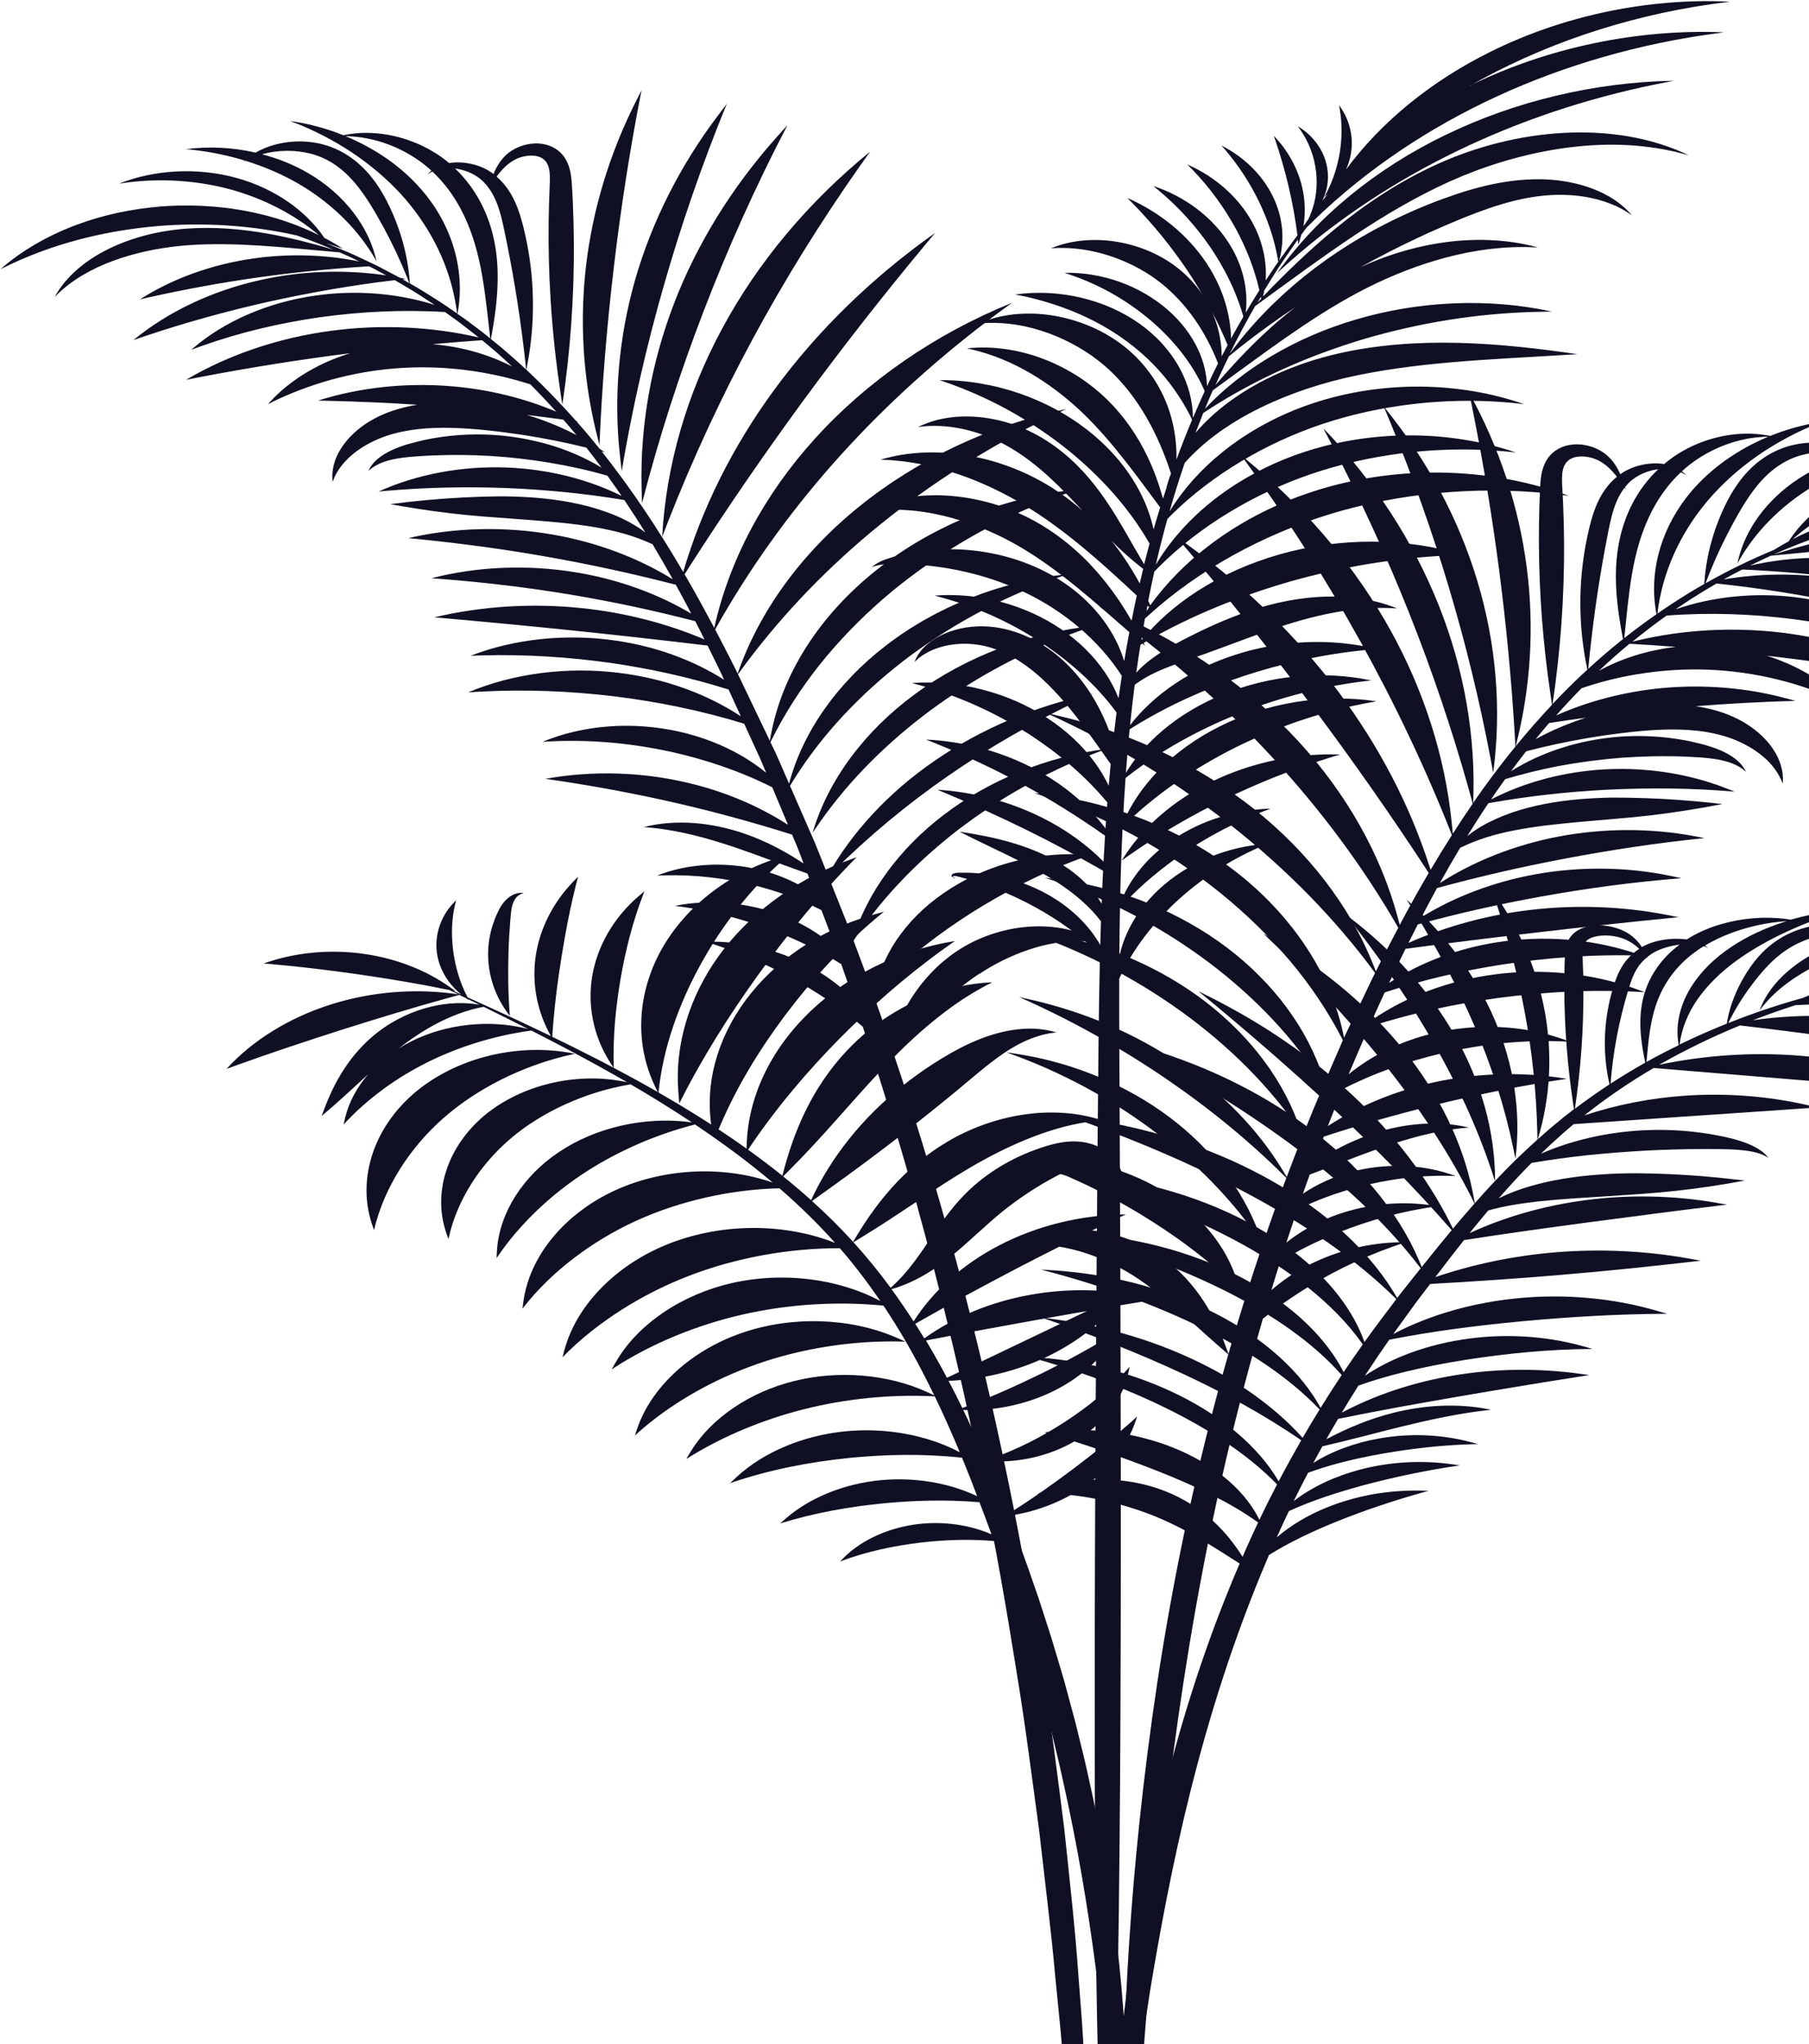 <svg width="611" height="690" viewBox="0 0 611 690" fill="none" xmlns="http://www.w3.org/2000/svg">
<path d="M285.024 290.955L289.346 289.319L289.296 289.369C276.217 302.648 265.624 315.852 255.855 329.368C246.162 342.922 237.267 356.85 229.435 372.465L229.098 368.505C227.874 352.803 232.758 336.551 242.701 322.747C252.645 308.944 267.648 297.601 285.011 290.931L285.024 290.955ZM320.376 466.066C321.975 469.102 323.524 472.175 325.023 475.26C334.567 471.688 343.161 467.815 351.556 463.718C360.375 459.371 368.969 454.761 377.714 449.265L376.577 451.176C372.03 458.721 364.635 465.23 355.69 469.614C346.746 473.999 336.266 476.26 326.01 475.947L325.335 475.923C328.046 481.544 330.619 487.228 333.068 492.949C343.336 489.489 351.905 484.979 359.8 479.87C367.758 474.648 375.078 468.777 381.536 461.345L381.099 463.456C379.3 471.875 373.291 479.857 364.884 485.316C356.477 490.788 345.634 493.748 335.204 493.236L333.13 493.124C333.705 494.46 334.279 495.81 334.829 497.146C336.728 501.781 338.589 506.44 340.425 511.087C348.445 506.053 355.603 500.969 362.561 495.76C369.856 490.251 376.952 484.592 384.072 478.159L383.397 480.12C380.687 487.89 375.19 495.098 367.82 500.631C360.45 506.165 351.218 510 341.55 511.524L340.65 511.662C343.648 519.307 346.521 526.952 349.107 534.622C349.657 536.183 350.194 537.745 350.731 539.294C351.243 540.855 351.743 542.417 352.255 543.978C353.255 547.101 354.266 550.199 355.253 553.297C356.178 556.408 357.102 559.493 358.014 562.566C358.464 564.103 358.926 565.639 359.376 567.163C359.8 568.7 360.212 570.224 360.625 571.76C361.449 574.808 362.274 577.844 363.086 580.867C363.835 583.89 364.572 586.888 365.309 589.873C366.821 595.82 368.02 601.716 369.307 607.474C374.178 630.559 377.076 651.945 378.725 670.146C379.075 674.706 379.512 679.053 379.712 683.188C379.912 687.322 380.112 691.245 380.287 694.917C380.412 702.275 380.574 708.658 380.337 713.918C379.887 726.922 376.627 726.922 375.403 714.03C374.915 708.821 374.316 702.5 373.629 695.205C373.242 691.57 372.842 687.697 372.405 683.6C372.005 679.503 371.405 675.205 370.905 670.696C368.682 652.682 365.534 631.546 360.687 608.686C359.413 602.977 358.239 597.144 356.765 591.247C356.053 588.299 355.341 585.314 354.616 582.316C353.829 579.33 353.042 576.32 352.243 573.284C351.843 571.773 351.443 570.249 351.044 568.725C350.606 567.213 350.169 565.689 349.744 564.153C348.87 561.105 347.995 558.032 347.109 554.946C346.159 551.873 345.21 548.788 344.248 545.69C343.773 544.141 343.286 542.592 342.799 541.03C342.287 539.481 341.774 537.932 341.25 536.383C339.513 530.974 337.627 525.565 335.678 520.156C327.147 519.444 319.114 519.769 311.232 520.656C302.038 521.755 292.969 523.604 283.712 527.064L285.236 525.553C291.345 519.569 300.564 515.534 310.27 514.422C318.69 513.448 327.509 514.685 334.879 517.908C333.567 514.298 332.206 510.675 330.832 507.065C319.501 506.128 308.883 506.453 298.428 507.44C286.848 508.601 275.393 510.562 263.513 514.223L265.549 512.436C273.731 505.391 285.336 500.781 297.428 499.632C308.696 498.545 320.413 500.457 330.045 505.029C329.283 503.03 328.521 501.044 327.759 499.057C326.834 496.709 325.885 494.373 324.923 492.037C311.457 490.613 298.877 490.925 286.523 492.15C273.219 493.561 260.09 495.997 246.587 500.631L248.848 498.508C257.954 490.113 271.32 484.554 285.311 483.155C298.828 481.781 312.956 484.28 324.161 490.188C321.513 483.83 318.715 477.534 315.729 471.338C307.809 470.926 300.239 471.188 292.969 471.925C285.549 472.687 278.416 473.949 271.52 475.685C264.625 477.422 257.892 479.658 251.271 482.418C244.65 485.179 238.142 488.464 231.796 492.487C232.346 491.575 232.858 490.613 233.445 489.701C240.266 478.733 253.132 469.914 268.147 466.179C283.15 462.406 299.839 463.83 313.031 469.827C313.893 470.201 314.717 470.613 315.554 471.013C314.192 468.203 312.806 465.417 311.357 462.669C307.422 455.099 303.1 447.741 298.39 440.708C290.183 439.896 282.263 439.834 274.631 440.308C266.349 440.833 258.391 441.982 250.696 443.744C243.001 445.505 235.506 447.891 228.136 450.926C220.778 453.962 213.558 457.647 206.6 462.231C207.187 461.207 207.737 460.133 208.386 459.108C215.769 446.779 230.335 436.91 247.286 433.075C264.225 429.203 282.938 431.526 297.091 439.022C297.166 439.059 297.241 439.109 297.329 439.146C295.03 435.786 292.656 432.488 290.183 429.29C288.084 426.555 285.898 423.906 283.65 421.321C274.631 421.321 266.061 422.17 257.942 423.632C249.035 425.255 240.64 427.592 232.72 430.64C224.813 433.688 217.281 437.473 210.11 442.007C202.952 446.542 196.157 451.838 189.986 458.134C190.323 456.91 190.598 455.648 191.01 454.411C195.47 439.684 208.911 426.28 226.637 419.534C235.494 416.161 245.212 414.463 254.806 414.488C264.337 414.513 273.756 416.249 282.063 419.534C276.192 412.964 269.896 406.855 263.388 401.209C263.338 401.171 263.301 401.134 263.251 401.096C254.506 401.321 246.262 402.445 238.504 404.194C229.997 406.118 222.04 408.791 214.67 412.164C207.3 415.549 200.391 419.684 193.971 424.568C187.55 429.453 181.604 435.099 176.47 441.72C176.632 440.508 176.744 439.259 176.982 438.035C178.231 430.739 181.729 423.532 187.063 417.248C192.372 410.952 199.53 405.556 207.862 401.746C216.206 397.948 225.575 395.825 234.919 395.45C243.938 395.088 252.945 396.362 260.99 399.172C252.383 391.915 243.488 385.406 234.732 379.56C227.461 381.434 220.766 383.82 214.557 386.581C207.987 389.516 201.941 392.839 196.357 396.574C190.773 400.309 185.601 404.482 180.804 409.129C176.007 413.788 171.585 418.91 167.725 424.693C167.775 423.669 167.788 422.62 167.888 421.595C168.837 409.279 176.62 396.936 188.899 388.792C201.141 380.61 217.455 376.899 232.408 378.698C232.833 378.748 233.27 378.798 233.695 378.861C226.637 374.189 219.692 369.904 212.996 366.007C204.814 367.393 197.444 369.792 190.835 372.802C183.952 375.95 177.856 379.76 172.647 384.157C167.438 388.567 162.991 393.639 159.368 399.31C155.758 404.994 152.948 411.277 151.473 418.248C151.111 417.198 150.661 416.124 150.374 415.037C148.4 408.604 148.575 401.533 150.836 394.813C153.085 388.105 157.432 381.721 163.528 376.6C169.637 371.491 177.307 367.768 185.451 365.782C193.596 363.771 202.24 363.471 210.185 364.97C210.722 365.057 211.259 365.182 211.797 365.295C209.586 364.008 207.387 362.771 205.238 361.572C202.99 360.285 200.766 359.061 198.568 357.887C196.382 356.713 194.246 355.551 192.172 354.439C187.975 352.266 184.04 350.154 180.267 348.268C179.992 348.131 179.73 347.993 179.455 347.856C172.859 348.755 166.726 350.167 160.955 351.953C155.009 353.802 149.437 356.038 144.203 358.649C138.969 361.26 134.022 364.283 129.313 367.743C124.616 371.203 120.144 375.101 116.059 379.585C116.246 378.736 116.409 377.849 116.646 376.987C117.92 371.89 120.606 366.968 124.379 362.596C119.332 367.181 114.26 372.015 108.626 376.687L109.526 374.314C111.287 369.642 113.436 365.082 116.296 360.735C119.144 356.388 122.742 352.253 127.214 348.705C131.724 345.145 137.108 342.26 143.016 340.486C148.9 338.699 155.396 338.062 161.404 339.049C161.604 339.074 161.792 339.124 161.979 339.149C161.604 338.962 161.217 338.774 160.855 338.599C159.955 338.162 159.093 337.737 158.256 337.338C158.306 337.425 158.344 337.513 158.394 337.6L157.382 336.913C156.608 336.538 155.858 336.176 155.146 335.826L152.185 336.626C139.356 340.148 127.402 343.821 115.509 347.569C103.642 351.366 91.85 355.264 79.57 359.686L76.497 360.81L76.535 360.772C85.379 351.079 97.783 343.471 111.699 339.074C125.378 334.714 140.505 333.49 154.796 335.639C153.734 335.127 152.748 334.64 151.823 334.19L151.274 334.077C141.043 331.979 131.299 330.392 121.555 328.956C111.799 327.569 102.031 326.345 91.637 325.433L89.027 325.221H89.064C99.595 321.436 111.662 320.324 123.142 322.01C134.622 323.659 145.527 328.106 153.884 334.627L153.035 334.452C153.897 334.839 154.809 335.252 155.796 335.689C151.236 332.041 148.251 326.895 147.563 321.536C146.789 315.677 148.738 309.543 152.985 304.996L154.047 303.885V303.909C152.423 309.943 152.385 315.589 153.085 321.098C153.797 326.295 155.208 331.442 157.932 336.651C158.981 337.125 160.055 337.613 161.205 338.125C166.688 340.623 173.372 343.671 181.004 347.306C182.666 348.081 184.364 348.905 186.088 349.742L185.401 348.468C181.104 340.323 179.593 331.092 181.017 322.173C182.453 313.253 186.825 304.647 193.533 297.676L195.22 295.952V295.99C192.734 305.421 191.06 314.315 189.624 323.197C188.249 331.916 187.125 340.636 186.526 349.967C188.662 351.004 190.86 352.091 193.134 353.19C195.257 354.264 197.431 355.364 199.667 356.488C201.903 357.612 204.189 358.774 206.488 360.011C206.737 360.135 206.975 360.273 207.225 360.398L205.888 358.324C200.379 349.592 198.343 339.199 200.067 329.243C201.791 319.287 207.287 309.756 215.569 302.61L217.643 300.849V300.886C213.658 311.067 211.284 320.749 209.585 330.467C207.949 340.161 206.975 349.917 207.287 360.46C212.084 362.971 217.056 365.682 222.127 368.592L220.728 365.594C217.58 358.624 216.206 350.954 216.656 343.284C217.093 335.614 219.342 327.969 223.189 320.911C227.074 313.866 232.558 307.407 239.279 302.048C245.974 296.689 253.907 292.429 262.401 289.731L266.623 288.432L266.574 288.482C259.728 294.291 254.044 300.399 249.11 306.658C244.188 312.929 240.003 319.362 236.393 325.983C232.783 332.603 229.735 339.424 227.324 346.557C224.951 353.59 223.202 360.947 222.415 368.755C226.824 371.291 231.321 373.976 235.881 376.825C237.318 377.724 238.754 378.636 240.191 379.573C239.254 372.715 239.678 365.632 241.527 358.749C243.513 351.266 247.061 344.033 251.958 337.463C261.689 324.309 276.967 313.903 294.23 308.956L298.515 307.757L298.465 307.807C284.849 318.912 274.343 330.58 265.137 342.759C256.268 354.652 248.623 367.106 242.701 381.222C245.849 383.295 249.01 385.456 252.17 387.717C252.22 379.96 253.919 372.103 257.18 364.645C260.577 356.838 265.649 349.48 272.045 343.009C278.441 336.538 286.173 330.954 294.78 326.62C303.375 322.285 312.856 319.2 322.55 317.626L319.039 320.099C305.423 329.905 293.981 340.098 283.35 350.779C272.832 361.535 263.138 372.79 254.331 385.606L252.67 388.08C256.555 390.865 260.427 393.789 264.25 396.862C266.136 389.454 268.547 382.209 271.97 375.188C275.468 367.98 280.04 361.01 285.973 354.701C291.907 348.393 299.24 342.834 307.672 338.699C316.066 334.577 325.647 331.941 335.141 331.579C333.88 332.241 332.618 332.828 331.419 333.528C324.273 337.513 318.19 342.072 312.594 346.857C307.01 351.653 301.913 356.7 296.991 361.909C287.185 372.365 277.854 383.733 266.823 394.775L264.512 397.086C265.187 397.636 265.861 398.173 266.536 398.723C269.034 400.784 271.508 402.908 273.956 405.094C280.652 390.603 291.232 377.387 304.711 366.619C308.146 363.883 311.757 361.297 315.517 358.874C319.264 356.5 323.249 354.139 327.634 352.141C332.006 350.154 336.79 348.506 341.849 347.694C344.385 347.306 346.959 347.119 349.507 347.231C352.055 347.369 354.529 347.793 356.815 348.481L354.579 348.78C353.854 348.918 353.13 349.08 352.43 349.23C348.283 350.292 344.723 351.978 341.462 353.964C338.202 355.926 335.229 358.212 332.293 360.548C330.832 361.759 329.383 362.959 327.934 364.158C326.447 365.395 324.973 366.631 323.499 367.868C320.513 370.316 317.553 372.777 314.53 375.163C302.5 384.819 290.096 394.113 276.854 403.532L274.268 405.406C279.065 409.728 283.725 414.313 288.147 419.172C291.894 412.764 296.104 406.593 301.263 400.846C306.485 395.025 312.731 389.641 320.151 385.282C327.584 380.909 336.178 377.711 345.247 376.3C354.279 374.876 363.86 375.363 372.055 378.124C370.681 378.286 369.332 378.374 367.995 378.598C360.113 379.748 353.03 382.009 346.409 384.719C339.788 387.443 333.592 390.641 327.621 394.138C315.654 401.196 304.124 409.628 291.17 417.536L288.259 419.309C290.483 421.758 292.656 424.281 294.743 426.855C296.829 429.415 298.852 432.026 300.814 434.687C307.184 429.053 311.094 422.707 315.504 416.261C317.803 412.901 320.213 409.478 323.112 406.143C325.997 402.808 329.445 399.535 333.305 396.762C337.165 393.951 341.437 391.527 345.984 389.566C348.27 388.579 350.569 387.73 353.017 386.955C355.516 386.181 358.364 385.456 361.624 385.294C363.248 385.219 364.984 385.319 366.671 385.644C367.508 385.831 368.32 386.044 369.107 386.293C369.869 386.606 370.668 386.856 371.343 387.255C374.178 388.729 376.152 390.765 377.426 392.777C379.95 396.861 380.549 400.959 380.812 404.944C380.037 403.869 379.263 402.808 378.413 401.783C375.977 398.798 373.154 395.95 370.081 394.563C368.557 393.876 367.095 393.614 365.734 393.676C364.41 393.701 363.136 394.063 361.674 394.625C360.212 395.2 358.664 395.975 356.965 396.887C355.266 397.786 353.617 398.71 351.993 399.66C348.757 401.583 345.672 403.62 342.711 405.781C339.726 407.942 336.99 410.203 334.204 412.664C331.344 415.237 328.471 417.798 325.585 420.396C322.575 423.032 319.377 425.68 315.816 428.091C312.269 430.49 308.346 432.638 304.137 434.162C303.15 434.549 302.125 434.849 301.101 435.149C303.699 438.697 306.185 442.332 308.584 446.029C315.154 435.674 325.248 426.717 337.377 420.421C350.169 413.738 365.247 410.015 380.25 409.928L377.189 411.34C365.247 416.961 354.191 422.57 343.236 428.254C332.306 433.987 321.475 439.784 310.27 446.192L309.121 446.854C310.158 448.478 311.182 450.114 312.181 451.763C322.312 444.518 334.792 439.409 348.008 437.048C358.326 435.187 369.082 435.024 379.45 436.523C379.775 436.361 380.099 436.211 380.424 436.049L380 436.598C383.397 437.11 386.758 437.81 390.031 438.684L386.783 439.196C383.31 439.759 379.9 440.333 376.527 440.908C370.481 447.803 362.623 453.662 353.642 457.947C343.486 462.794 331.906 465.629 320.239 466.104L320.376 466.066ZM178.393 347.344C172.784 344.496 167.738 341.997 163.353 339.836C157.357 340.985 152.16 343.059 147.451 345.532C142.804 347.981 138.607 350.829 134.659 353.902C136.071 353.015 137.532 352.191 139.056 351.429C150.524 345.707 164.777 344.133 177.132 347.031C177.556 347.119 177.981 347.231 178.406 347.344H178.393ZM317.39 460.52C318.227 462.019 319.039 463.531 319.839 465.055C330.02 460.32 339.576 455.711 349.132 451.151C355.091 448.29 361.074 445.442 367.133 442.532C361.449 443.531 355.84 444.53 350.244 445.517C338.289 447.691 326.36 449.84 313.855 452.263L312.756 452.488C314.342 455.136 315.891 457.822 317.378 460.533L317.39 460.52ZM255.618 460.445C263.113 457.834 271.021 455.848 279.353 454.524C287.685 453.212 296.467 452.55 305.736 452.863H305.81C304.574 452.313 303.324 451.713 302.038 451.201C286.66 444.73 267.098 444.156 250.421 449.977C233.72 455.748 220.628 467.665 215.607 481.144C215.157 482.268 214.82 483.43 214.432 484.554C220.553 478.971 227.162 474.311 234.045 470.339C240.94 466.366 248.123 463.093 255.618 460.47V460.445ZM169.199 364.458C176.607 360.748 184.889 357.662 194.196 355.688H194.271C192.847 355.438 191.385 355.151 189.923 354.976C181.104 353.765 171.685 354.477 162.891 356.962C154.084 359.448 145.877 363.733 139.369 369.442C132.873 375.163 128.226 382.171 125.803 389.529C123.367 396.887 123.129 404.619 125.178 411.702C125.49 412.901 125.953 414.075 126.327 415.237C128.114 407.617 131.249 400.709 135.209 394.426C139.181 388.155 144.003 382.508 149.625 377.537C155.258 372.565 161.792 368.193 169.199 364.458ZM172.197 342.934C171.598 335.402 171.548 328.344 171.748 321.286C171.86 317.751 172.073 314.228 172.36 310.63C172.435 309.743 172.522 308.856 172.61 307.932C172.697 307.082 172.834 306.233 173.097 305.409C173.347 304.584 173.696 303.772 174.271 303.06C174.833 302.336 175.72 301.736 176.907 301.461H176.944C176.22 301.336 175.408 301.361 174.621 301.549C173.447 301.836 172.397 302.448 171.56 303.148C170.723 303.86 170.036 304.659 169.462 305.496C168.887 306.32 168.425 307.245 168.063 308.044C167.675 308.869 167.301 309.706 167.001 310.555C165.714 313.953 164.99 317.501 164.877 321.061C164.652 328.181 166.788 335.352 171.086 341.41L172.185 342.934H172.197Z" fill="#101024"/>
<path d="M330.732 328.768C335.704 325.47 341.262 322.66 347.346 320.599C353.417 318.563 360.113 317.251 367.395 317.788C368.645 317.838 369.844 318.075 371.118 318.225C367.982 316.089 364.11 314.503 359.963 313.603C355.815 312.704 351.406 312.479 347.071 312.829C338.402 313.541 330.07 316.476 323.274 320.998C316.578 325.458 311.482 331.129 307.722 337.075C304.686 341.885 302.463 346.882 300.676 352.003C296.729 340.411 292.606 328.906 288.297 317.513L289.858 315.19C299.065 301.848 310.62 290.094 323.911 279.863C337.277 269.707 352.38 261.062 369.294 254.454L373.616 252.805C353.454 255.404 333.942 263.411 318.677 275.116C303.837 286.408 292.956 301.211 288.085 316.939C287.372 315.065 286.685 313.191 285.973 311.33C283.912 306.171 281.864 301.036 279.827 295.927C279.815 295.89 279.802 295.852 279.777 295.815L281.814 293.766C305.386 270.431 333.005 251.281 365.047 236.104L369.144 234.205C349.644 238.24 331.007 246.16 315.379 257.003C300.152 267.521 287.772 280.812 279.615 295.415C278.666 293.029 277.716 290.643 276.767 288.27L275.23 284.46L273.581 280.687C271.383 275.665 269.197 270.669 267.023 265.697C266.961 265.547 266.898 265.397 266.823 265.247L268.285 262.886C277.829 247.784 290.37 234.542 305.036 223.162C319.801 211.869 336.69 202.413 355.716 195.543L360.587 193.831C338.089 196.092 316.129 204.837 299.215 217.916C282.888 230.432 271.158 247.009 266.511 264.498C265.599 262.412 264.687 260.338 263.788 258.264C263.251 257.028 262.701 255.803 262.164 254.567C261.577 253.355 261.002 252.131 260.415 250.919C260.353 250.782 260.29 250.644 260.215 250.507L262.126 246.784C271.583 228.871 285.061 213.119 301.276 199.615C317.628 186.211 336.74 175.018 358.564 167.136L364.16 165.175C351.268 166.449 338.464 169.684 326.597 174.569C314.717 179.453 303.774 185.999 294.343 193.781C284.912 201.564 277.004 210.583 271.108 220.364C265.412 229.783 261.639 239.901 260.028 250.082C257.842 245.51 255.656 240.963 253.494 236.441C252.345 234.043 251.208 231.669 250.072 229.283C249.797 228.721 249.535 228.159 249.26 227.597L252.07 223.774C277.904 189.422 312.394 161.452 354.666 140.678L360.088 138.08C334.117 143.626 309.583 155.256 290.096 171.071C270.771 186.673 256.368 206.398 249.147 227.372C248.885 226.822 248.623 226.285 248.36 225.735C247.773 224.561 247.174 223.387 246.587 222.225C244.925 218.952 243.239 215.704 241.54 212.482L243.663 208.734C266.436 169.435 297.428 135.169 336.778 105.888L341.825 102.203C315.916 112.684 292.781 128.674 275.243 148.073C258.079 166.986 246.262 189.159 241.24 211.957C238.18 206.173 235.069 200.489 231.859 194.93C231.646 194.568 231.434 194.218 231.222 193.856L232.958 191.12C244.975 172.37 257.504 154.145 270.621 136.181C283.787 118.243 297.553 100.604 312.119 83.078L315.841 78.631C294.593 93.634 276.117 111.635 261.527 131.547C247.498 150.672 237.055 171.571 230.759 193.069C222.265 178.516 213.108 164.825 203.215 152.371C203.589 152.471 203.952 152.571 204.326 152.683C203.714 152.258 203.09 151.859 202.478 151.446C201.091 149.722 199.705 148.011 198.28 146.337C197.119 144.963 195.944 143.626 194.758 142.29L195.133 142.352C194.933 142.252 194.733 142.152 194.545 142.052C189.549 136.419 184.414 131.085 179.155 126.1C178.693 125.663 178.231 125.226 177.769 124.789C180.704 110.66 180.767 95.97 177.906 81.692C177.169 78.094 176.37 74.534 175.071 70.899C173.771 67.301 171.885 63.628 168.775 60.568C168.437 60.231 168.088 59.918 167.725 59.606C168.975 57.92 170.361 56.346 172.01 55.109C172.884 54.447 173.771 53.91 174.721 53.51C175.683 53.098 176.707 52.81 177.731 52.661C179.78 52.336 181.791 52.611 183.04 53.373C184.314 54.122 185.064 55.321 185.426 56.958C185.801 58.582 185.764 60.493 185.664 62.542C185.589 64.665 185.501 66.776 185.426 68.9C185.301 73.135 185.264 77.37 185.289 81.617C185.414 98.568 186.738 115.507 189.286 132.359L189.936 136.631C192.659 118.368 193.958 99.992 193.821 81.629C193.783 77.032 193.671 72.448 193.459 67.863L193.284 64.428C193.221 63.279 193.159 62.154 193.059 60.918C192.796 58.482 192.434 55.809 190.698 53.185C189.836 51.899 188.587 50.674 187 49.837C185.414 48.975 183.59 48.526 181.841 48.426C178.331 48.288 175.195 49.338 172.735 50.899C170.236 52.548 168.7 54.672 167.563 56.82C167.238 57.458 166.951 58.095 166.688 58.744C166.551 58.632 166.414 58.519 166.276 58.419C165.814 58.095 165.302 57.782 164.815 57.47C164.29 57.208 163.79 56.908 163.253 56.67C161.117 55.709 158.819 55.121 156.483 54.897C154.884 54.747 153.26 54.797 151.698 55.047C150.836 54.322 149.937 53.623 149 52.948C147.064 51.599 145.015 50.387 142.867 49.338C140.693 48.301 138.432 47.414 136.108 46.702C133.76 46.015 131.374 45.49 128.951 45.178C126.515 44.891 124.079 44.778 121.668 44.891C119.732 45.016 117.82 45.265 115.984 45.653C110.25 43.354 104.192 41.705 98.046 40.856H97.983C99.195 41.331 100.432 41.755 101.606 42.267C115.909 48.239 127.914 56.883 136.92 67.214C145.815 77.619 151.823 89.824 153.984 103.003C154.159 103.927 154.247 104.864 154.372 105.801C154.247 105.714 154.109 105.626 153.984 105.526H154.009C154.009 105.526 153.959 105.514 153.947 105.501C153.897 105.464 153.847 105.426 153.797 105.401C152.061 104.215 150.374 103.015 148.638 101.891C145.19 99.73 141.867 97.569 138.444 95.67C138.02 89.412 136.733 83.141 134.584 77.045C133.473 73.909 132.161 70.824 130.612 67.801C129.038 64.765 127.177 61.78 124.803 58.981C122.43 56.208 119.557 53.585 116.022 51.599C112.549 49.575 108.364 48.251 104.179 47.876C97.784 47.264 91.3 48.663 86.328 51.511C78.583 49.75 70.489 49.325 62.806 50.362H62.756C63.843 50.474 64.917 50.55 65.992 50.687C71.75 51.361 77.309 52.561 82.631 54.185C82.493 54.309 82.356 54.422 82.219 54.547L82.181 54.584L82.831 54.247C89.326 56.246 95.448 58.894 101.044 62.142C111.212 68.163 119.757 76.17 125.728 85.752C126.252 86.551 126.69 87.388 127.177 88.225C124.728 76.645 116.321 65.577 104.242 58.532C99.432 55.684 94.073 53.535 88.489 52.061C93.948 50.562 99.795 50.55 104.941 51.874C111.137 53.448 116.072 57.245 119.907 61.792C123.754 66.352 126.752 71.648 129.675 76.957C132.548 82.279 135.134 87.75 137.395 93.372C137.695 94.109 137.97 94.858 138.257 95.595C137.495 95.145 136.733 94.708 135.971 94.271L137.108 94.146C136.396 93.996 135.684 93.859 134.959 93.721C132.661 92.46 130.362 91.273 128.114 90.099C127.889 89.974 127.651 89.861 127.414 89.737H127.614C127.464 89.686 127.314 89.649 127.164 89.612C125.803 88.924 124.416 88.325 123.079 87.675C121.405 86.913 119.807 86.089 118.158 85.402C115.434 84.215 112.774 83.128 110.15 82.116C110.55 82.241 110.95 82.354 111.35 82.479L115.834 83.953C113.81 82.641 111.699 81.404 109.513 80.255C103.342 71.074 92.662 63.616 80.17 60.143C67.003 56.408 52.175 57.208 40.183 62.005H40.133C41.145 61.88 42.145 61.692 43.144 61.58C55.224 60.068 67.303 61.018 78.458 64.103C89.289 67.189 99.357 72.335 107.714 79.368C101.593 76.333 94.923 73.922 87.952 72.26C77.784 69.824 67.004 68.925 56.385 69.55C55.973 69.575 55.573 69.612 55.161 69.65C52.063 69.45 50.439 69.337 50.439 69.337C50.439 69.337 51.901 69.462 54.649 69.687C44.618 70.436 34.737 72.548 25.655 75.97C16.049 79.568 7.317 84.627 0.259 90.773L0.209 90.823L4.307 88.874C20.721 81.279 38.684 77.207 56.885 76.045C71.338 75.233 86.004 76.245 100.282 79.493C104.229 80.88 108.327 82.441 112.549 84.24C105.366 82.129 98.071 80.23 90.513 78.881C81.694 77.307 72.475 76.52 63.243 77.157C53.987 77.807 44.843 80.043 36.861 83.928C28.891 87.775 22.145 93.459 18.523 100.155L18.497 100.205C19.409 99.355 20.221 98.468 21.183 97.694C26.78 92.872 33.675 89.462 40.945 87.088C48.241 84.715 55.961 83.328 63.755 82.754C79.483 81.654 95.685 83.503 112.037 84.952L114.735 85.189C115.647 85.589 116.546 85.976 117.471 86.401C118.757 86.976 120.031 87.613 121.318 88.25C109.788 85.914 97.546 85.552 85.716 87.226C71.725 89.187 58.322 93.984 47.291 101.042L47.254 101.067L50.339 100.355C75.023 94.871 98.683 91.51 124.316 89.911H124.666C125.528 90.311 126.402 90.748 127.239 91.223C128.289 91.798 129.35 92.372 130.425 92.959C116.421 90.873 101.668 91.423 87.778 94.558C71.65 98.156 56.685 105.226 45.105 114.77L45.055 114.808L48.528 113.608C62.406 108.924 76.147 105.151 90.126 101.979C104.117 98.868 118.332 96.345 133.26 94.571H133.323C134.622 95.295 135.921 96.045 137.208 96.844C140.431 98.693 143.566 100.804 146.802 102.915C134.297 98.956 120.206 97.831 106.778 99.73C90.688 101.941 75.473 108.487 64.655 118.031L64.618 118.068L67.94 116.856C81.194 112.122 94.573 109.024 108.202 107.063C121.843 105.189 135.759 104.452 150.287 105.326C150.974 105.826 151.673 106.313 152.373 106.813C153.21 107.412 154.059 108.025 154.921 108.637C155.746 109.274 156.57 109.911 157.407 110.56C158.806 111.672 160.268 112.746 161.667 113.896C145.702 110.211 128.576 109.436 112.024 111.635C94.311 113.958 77.272 119.679 62.906 128.174L62.856 128.211L66.804 127.424C84.192 124.089 101.131 121.391 118.27 119.23C115.534 120.079 112.861 121.054 110.313 122.203C102.43 125.738 95.585 130.647 90.526 136.406L90.488 136.456C91.625 135.894 92.712 135.294 93.861 134.77C120.669 122.44 150.312 120.591 179.118 129.723C182.079 132.696 184.989 135.769 187.85 138.954C176.844 134.307 164.677 131.359 152.273 130.36C137.045 129.111 121.48 130.772 107.402 135.219H107.352L110.812 135.294C121.043 135.532 131.024 135.969 140.93 136.618C135.184 137.543 129.588 139.329 124.753 142.265C120.743 144.726 117.396 147.849 115.16 151.409C112.874 154.932 111.899 158.941 112.336 162.627V162.689L112.973 161.078L113.76 159.541C117.296 153.557 123.691 149.51 130.437 147.162C137.233 144.863 144.828 144.238 152.535 144.426C160.268 144.638 168.3 145.575 176.257 146.749C183.49 147.861 190.748 149.285 198.031 151.084C199.779 153.295 201.503 155.556 203.202 157.855C198.967 155.306 194.358 153.12 189.474 151.384C182.278 148.873 174.533 147.324 166.688 146.799C158.844 146.325 150.899 146.899 143.341 148.511C141.455 148.96 139.606 149.398 137.745 149.935C135.884 150.484 134.047 151.147 132.311 151.958C130.562 152.758 128.926 153.757 127.539 154.919C126.152 156.081 125.091 157.48 124.491 158.916L124.466 158.966C125.203 158.254 126.04 157.642 126.939 157.13C129.663 155.619 132.811 154.932 136.034 154.494C137.658 154.282 139.269 154.12 140.968 154.032C142.654 153.932 144.316 153.782 145.99 153.745C152.673 153.457 159.318 153.52 165.927 153.92C172.547 154.344 179.13 155.106 185.739 156.206C192.209 157.292 198.705 158.704 205.164 160.578C206.775 162.814 208.361 165.075 209.935 167.373C198.38 161.665 184.877 158.329 171.211 157.817C156.133 157.218 140.88 160.041 127.926 165.887L127.876 165.912L131.249 165.612C144.69 164.475 157.719 164.263 170.723 164.725C183.74 165.25 196.731 166.462 210.06 168.648L210.872 168.785C213.271 172.345 215.619 175.98 217.93 179.69C214.133 176.867 209.673 174.531 204.939 172.87C197.131 170.022 188.774 168.635 180.554 167.973C176.432 167.661 172.335 167.523 168.262 167.536C164.203 167.586 160.143 167.723 156.083 167.936C147.976 168.36 139.881 169.11 131.836 170.172H131.774L135.459 170.821C142.829 172.095 150.199 173.107 157.57 173.844C161.255 174.206 164.952 174.506 168.637 174.744C172.285 175.018 175.933 175.293 179.568 175.568C186.788 176.143 193.908 176.767 200.891 177.942C204.364 178.566 207.824 179.278 211.222 180.265C214.333 181.189 217.393 182.326 220.391 183.7C222.727 187.585 225.013 191.533 227.249 195.555C215.469 188.272 201.578 183.063 187.013 180.502C170.748 177.604 153.647 177.991 137.895 181.639H137.832L141.567 182.001C171.323 184.999 198.855 189.846 227.636 197.216L228.261 197.379C230.035 200.589 231.771 203.85 233.495 207.148C222.115 200.377 208.811 195.58 194.908 193.257C178.556 190.496 161.367 191.145 145.727 195.18H145.665L149.412 195.455C178.993 197.791 206.363 202.326 234.832 209.683C235.881 211.72 236.93 213.781 237.967 215.854C225.088 210.383 210.96 206.773 196.507 205.274C179.83 203.525 162.729 204.574 146.702 208.372H146.639L150.449 208.709C180.517 211.37 208.961 214.305 238.991 217.916C239.966 219.877 240.94 221.838 241.902 223.824C242.464 224.998 243.039 226.173 243.614 227.347C243.938 228.046 244.263 228.746 244.575 229.458C233.982 222.725 221.141 218.09 207.749 216.204C191.21 213.818 173.809 215.605 159.006 221.326L158.944 221.351L162.691 221.226C177.606 220.826 191.935 221.775 206.063 223.737C219.492 225.685 232.771 228.559 246.074 232.743C246.886 234.517 247.698 236.291 248.523 238.077C249.085 239.302 249.659 240.563 250.222 241.787C238.567 234.092 224.101 228.933 209.048 227.122C191.647 224.961 173.422 227.259 158.169 233.68L158.107 233.705L162.029 233.468C177.631 232.618 192.659 233.28 207.512 235.042C222.215 236.878 236.755 239.801 251.358 244.298C252.62 247.047 253.869 249.782 255.143 252.555C255.706 253.767 256.255 254.991 256.817 256.203C257.33 257.44 257.854 258.664 258.379 259.901C258.516 260.213 258.641 260.538 258.779 260.85C256.255 258.789 253.52 256.878 250.596 255.179C244.151 251.419 236.83 248.608 229.16 246.909C221.49 245.21 213.458 244.611 205.626 245.198C197.793 245.772 190.136 247.534 183.328 250.369L183.278 250.394L186.776 250.207C200.704 249.62 213.97 251.019 226.824 253.805C238.554 256.453 249.947 260.275 260.84 265.747C261.065 266.284 261.277 266.809 261.502 267.333C263.038 271.006 264.587 274.716 266.149 278.414C256.08 271.918 244.363 267.021 231.946 264.148C216.394 260.513 199.767 260.063 184.252 262.886H184.19L187.787 263.411C215.557 267.558 241.14 273.404 267.535 281.724C267.623 281.924 267.71 282.124 267.785 282.336L269.372 286.109L270.833 289.919C271.033 290.431 271.233 290.955 271.42 291.468C265.312 287.433 258.704 283.873 251.296 281.337C245.962 279.513 240.266 278.264 234.482 277.826C228.711 277.389 222.827 277.789 217.443 279.188H217.405C218.267 279.263 219.129 279.301 219.979 279.4C230.197 280.412 239.541 283.098 248.773 286.209C256.655 288.907 264.55 291.992 272.719 294.865C273.069 295.765 273.407 296.664 273.756 297.576C274.344 299.125 274.943 300.699 275.543 302.248C270.196 298.351 263.738 295.365 256.83 293.666C245.3 290.743 232.421 291.368 221.952 295.54H221.915L224.576 295.465C235.156 295.203 245.187 296.489 254.856 298.85C262.664 300.837 270.221 303.535 277.441 307.207C278.178 309.131 278.903 311.042 279.64 312.966C280.477 315.24 281.289 317.538 282.113 319.824C277.067 315.29 270.858 311.542 264.025 308.956C252.745 304.622 239.691 303.422 227.974 305.758H227.924L230.647 306.133C241.477 307.707 251.508 310.443 261.077 314.053C269.109 317.138 276.804 320.861 284.137 325.433C285.536 329.38 286.91 333.34 288.272 337.3C284.624 333.54 280.327 330.192 275.543 327.394C264.712 321.011 251.346 317.526 238.417 317.863H238.367L241.127 318.75C252.095 322.348 261.977 326.932 271.221 332.291C278.366 336.501 285.111 341.198 291.407 346.557C301.651 377.349 310.657 408.691 318.327 439.696C328.833 482.056 336.903 523.741 343.036 562.379C346.259 581.691 348.583 600.279 350.969 617.78C352.955 635.319 355.053 651.771 356.39 666.936C357.102 674.518 357.927 681.751 358.501 688.634C359.076 695.517 359.613 702.038 360.125 708.146C361.274 720.363 361.936 731.006 362.686 739.751C364.497 761.387 367.758 761.337 367.62 739.601C367.558 730.819 367.458 720.138 366.783 707.859C366.483 701.713 366.146 695.18 365.809 688.259C365.422 681.351 364.772 674.068 364.21 666.461C363.173 651.221 361.287 634.694 359.438 617.081C357.19 599.492 354.928 580.829 351.706 561.442C345.56 522.642 337.24 480.807 326.297 438.322C319.089 410.278 310.72 381.959 301.276 354.039L301.813 353.552C311.744 344.546 320.501 335.539 330.619 328.768H330.732ZM158.369 58.132C159.968 58.807 161.417 59.681 162.579 60.705C163.528 61.542 164.365 62.504 165.102 63.516V63.553C165.102 63.553 165.102 63.529 165.102 63.516C165.289 63.766 165.464 64.016 165.639 64.278C169.037 69.537 169.911 76.07 171.311 82.554C173.909 95.495 175.92 108.512 177.394 121.753L177.694 124.714C174.896 122.103 172.01 119.617 169.199 117.181C168.063 116.257 166.938 115.357 165.814 114.445C167.201 106.963 168.275 99.405 168.075 91.673C167.888 83.715 166.214 75.533 162.154 67.988C161.13 66.114 159.98 64.278 158.681 62.504C157.357 60.743 155.896 59.044 154.297 57.445C154.097 57.258 153.884 57.083 153.684 56.883C155.321 57.095 156.92 57.532 158.357 58.132H158.369ZM156.395 107.238C155.758 106.8 155.134 106.376 154.509 105.938C157.257 91.748 152.935 76.22 142.417 64.091C135.784 56.346 126.764 50.125 116.696 45.965H116.746C117.458 45.965 118.183 46.027 118.882 46.052C127.414 46.664 135.159 49.788 141.367 54.11C142.916 55.197 144.353 56.358 145.715 57.595C145.253 57.97 144.815 58.382 144.453 58.819L144.416 58.857C144.928 58.494 145.465 58.182 146.027 57.895C149.937 61.555 153.072 65.814 155.508 70.337C158.856 76.57 160.942 83.291 162.329 90.236C163.715 97.182 164.44 104.339 165.277 111.51L165.589 114.233C165.09 113.833 164.59 113.421 164.103 113.034C162.441 111.66 160.643 110.423 158.956 109.124C158.094 108.487 157.245 107.85 156.408 107.225L156.395 107.238ZM146.127 116.182C150.999 115.745 155.908 115.332 160.88 114.97L162.841 114.845C164.34 116.094 165.852 117.368 167.376 118.643C169.237 120.304 171.123 121.99 172.984 123.727C169.824 122.103 166.476 120.691 162.966 119.542C157.607 117.793 151.923 116.669 146.127 116.182ZM177.906 140.054C182.003 140.553 186.126 141.078 190.273 141.653C191.76 143.364 193.234 145.1 194.695 146.862C190.248 144.538 185.526 142.527 180.592 140.891C179.705 140.591 178.806 140.316 177.894 140.041L177.906 140.054ZM343.536 290.506C351.581 288.557 360.038 287.883 368.182 288.595L364.672 289.856C351.056 294.94 339.364 301.074 328.408 307.919C317.54 314.865 307.384 322.522 297.978 331.891L295.642 334.277V334.227C296.929 327.607 299.902 321.086 304.286 315.215C308.659 309.331 314.417 304.097 321.125 299.875C327.834 295.652 335.479 292.442 343.536 290.493V290.506ZM309.021 234.305C325.91 221.838 347.396 213.543 369.394 211.27L364.635 212.944C346.022 219.664 329.345 228.746 314.58 239.539C299.902 250.419 287.123 263.024 276.967 277.452L274.456 281.087L274.481 281.024C279.665 263.348 292.069 246.722 309.021 234.317V234.305ZM243.988 110.773C255.993 88.512 273.082 68.1 293.881 51.199L290.421 56.058C263.476 94.396 242.189 133.858 225.7 175.918L223.664 181.189V181.102C224.976 157.118 231.946 133.021 243.988 110.773ZM227.636 102.466C235.394 82.354 247.161 63.291 262.189 46.452L265.961 42.255L265.924 42.33C255.094 63.104 245.75 83.978 237.605 105.151C229.473 126.325 222.527 147.799 216.843 169.872L216.693 164.588C216.194 143.726 219.916 122.59 227.649 102.466H227.636ZM214.52 94.446C220.129 74.921 229.585 56.133 242.302 39.244L245.487 35.035L245.462 35.109C237.093 55.484 230.097 75.846 224.201 96.407C218.317 116.981 213.558 137.755 209.985 159.004L209.411 153.995C207.2 134.233 208.949 113.971 214.52 94.446ZM201.316 145.65C196.881 127.299 195.745 108.249 197.968 89.462C200.217 70.674 205.813 52.148 214.482 34.822L216.656 30.5V30.575C212.721 50.587 209.661 70.412 207.312 90.286C204.964 110.161 203.327 130.073 202.465 150.297L201.328 145.65H201.316Z" fill="#101024"/>
<path d="M611.187 182.201C626.04 178.429 641.442 177.155 656.644 177.917C676.369 178.966 695.994 183.425 713.682 192.257L713.757 192.295L710.272 189.609C703.202 184.275 694.832 179.965 685.788 176.892C677.306 174.007 668.224 172.22 659.03 171.571C661.704 171.346 663.115 171.233 663.115 171.233C663.115 171.233 661.479 171.333 658.406 171.533C658.006 171.508 657.606 171.471 657.207 171.446C647.388 170.959 637.482 171.771 628.076 173.882C620.056 175.668 612.411 178.416 605.503 181.989C613.847 174.669 624.016 169.235 635.084 165.999C647.126 162.527 660.342 161.577 673.521 163.576H673.571C672.622 163.251 671.685 162.889 670.723 162.589C659.168 158.766 645.564 158.517 633.435 162.027C621.318 165.537 610.937 172.732 604.866 181.627C604.603 181.989 604.366 182.364 604.129 182.738C603.404 183.126 602.68 183.525 601.968 183.938L599.069 185.661C591.812 188.66 584.242 192.282 576.559 196.604C576.384 196.704 576.222 196.792 576.047 196.892C578.208 191.208 580.656 185.661 583.43 180.265C584.916 177.367 586.503 174.481 588.164 171.683C589.838 168.885 591.624 166.187 593.686 163.701C597.77 158.741 603.167 154.644 610.162 153.22C615.034 152.196 620.456 152.283 625.527 153.695C619.781 155.206 614.297 157.467 609.375 160.403C598.332 167.024 590.4 176.955 587.477 187.535C587.202 188.422 587.027 189.334 586.803 190.221C592.624 179.59 601.568 170.646 612.523 164.051C618.182 160.678 624.403 157.905 631.036 155.831C631.249 155.943 631.461 156.043 631.673 156.156L631.723 156.181L631.236 155.768C637.432 153.845 643.99 152.533 650.786 151.908H650.836C649.749 151.808 648.662 151.671 647.563 151.609C640.93 151.121 634.097 151.671 627.551 153.183C621.942 149.997 614.547 148.673 607.464 149.835C605.528 150.16 603.629 150.672 601.805 151.359C600.019 152.071 598.295 152.895 596.721 153.882C593.573 155.856 590.95 158.279 588.801 160.865C586.64 163.463 584.916 166.224 583.455 169.022C581.993 171.833 580.794 174.656 579.732 177.542C577.646 183.313 576.309 189.234 575.772 195.168C575.71 195.817 575.672 196.467 575.622 197.117C573.886 198.116 572.137 199.128 570.388 200.202C566.866 202.363 563.33 204.674 559.795 207.122C561.457 193.207 567.378 180.19 576.647 169.16C586.24 157.855 599.457 148.511 615.384 142.365L615.446 142.34C614.135 142.577 612.786 142.777 611.474 143.064C606.815 144.001 602.242 145.388 597.883 147.149L596.958 146.962C596.234 146.837 595.497 146.749 594.76 146.637C585.841 145.575 576.322 147.774 568.639 152.071C566.253 153.395 564.08 154.944 562.081 156.63C561.519 156.543 560.944 156.48 560.382 156.443C558.184 156.306 555.96 156.53 553.824 157.08C551.688 157.63 549.639 158.479 547.815 159.691C547.628 159.816 547.453 159.953 547.278 160.078C546.529 158.379 545.579 156.68 544.193 155.119C543.368 154.194 542.381 153.283 541.182 152.508C539.995 151.746 538.671 151.134 537.235 150.697C534.399 149.822 530.876 149.585 527.591 150.909C525.967 151.571 524.581 152.558 523.544 153.72C522.507 154.882 521.832 156.168 521.37 157.405C520.458 159.891 520.296 162.264 520.183 164.438C520.096 166.561 520.008 168.673 519.934 170.796C519.809 175.031 519.746 179.266 519.771 183.513C519.859 200.464 521.158 217.416 523.669 234.267L524.206 237.89C520.009 242.35 515.911 247.022 511.939 251.881C517.035 232.169 518.285 211.607 515.649 191.395C513.001 171.059 506.417 151.071 496.262 132.646L496.224 132.571L497.173 137.168C504.569 173.944 509.315 210.208 511.589 247.496L511.839 252.006C508.154 256.515 504.569 261.175 501.096 265.997C499.909 267.646 498.735 269.32 497.573 271.018C498.51 248.658 494.55 225.91 485.981 204.412C477.349 182.688 464.032 162.239 446.981 144.588L446.919 144.526L449.442 149.298C469.379 187.448 484.744 226.01 496.136 266.571L497.423 271.256C495.137 274.579 492.889 277.976 490.69 281.412L490.303 277.452C488.017 255.279 480.971 233.206 469.654 212.744C458.299 192.295 442.684 173.469 423.871 157.567L419.087 153.557C434.202 174.082 447.543 195.005 459.46 216.479C471.19 237.64 481.521 259.339 490.39 281.874C487.929 285.721 485.531 289.631 483.182 293.616L482.783 292.342C476.162 271.743 465.744 251.793 452.065 233.505C438.362 215.242 421.398 198.641 402.048 184.55L397.126 180.99C413.253 199.777 428.431 218.74 442.909 238.052C456.737 256.503 469.929 275.291 482.558 294.653C479.397 300.037 476.324 305.521 473.351 311.105C473.151 311.48 472.952 311.854 472.764 312.229L472.19 310.031C466.481 288.532 454.763 267.808 438.374 250.032C421.947 232.281 400.836 217.478 377.289 207.26L371.305 204.699C393.216 220.039 412.491 237.041 429.555 255.454C446.007 273.267 460.36 292.429 472.277 313.153C469.704 318 467.168 322.897 464.72 327.869L463.545 324.933C455.663 305.533 441.684 287.483 423.521 273.03C405.333 258.602 382.96 247.784 359.226 242.025L353.217 240.601C376.627 251.181 397.588 264.173 416.351 279.038C434.652 293.591 450.878 309.981 464.432 328.406C463.283 330.73 462.159 333.078 461.047 335.426C459.073 339.561 457.087 343.709 455.088 347.868C454.688 348.668 454.326 349.48 453.964 350.279L453.514 348.168C449.18 328.618 436.825 309.956 419.274 295.715C401.711 281.499 378.9 271.656 355.228 268.445L349.245 267.671C373.354 275.316 394.428 287.083 412.266 301.474C429.505 315.465 443.821 332.041 453.564 351.116C453.115 352.128 452.677 353.14 452.24 354.164C451.316 356.275 450.391 358.399 449.467 360.523C448.755 362.134 448.08 363.771 447.393 365.394L447.044 364.233C441.834 347.469 430.167 331.779 414.402 319.849C398.613 307.932 378.663 299.737 358.051 296.927L352.842 296.252C373.829 302.985 392.404 312.916 408.519 325.046C423.921 336.713 437.137 350.454 447.019 366.319C442.659 376.525 438.499 386.855 434.602 397.286L433.178 394.925C424.846 381.222 412.791 368.817 398.25 358.924C383.685 349.055 366.633 341.685 348.77 337.575L344.235 336.551C361.874 344.371 378.163 353.502 393.303 363.758C408.156 373.851 421.935 385.069 434.464 397.598C431.678 405.031 429.03 412.501 426.494 419.996L425.283 416.549C419.911 401.621 409.168 387.742 394.94 377.049C380.687 366.381 362.936 358.886 344.485 355.901L339.813 355.176C358.464 361.747 375.065 370.841 389.656 381.746C404.171 392.652 416.738 405.393 426.469 420.084C422.572 431.576 418.937 443.119 415.601 454.636L415.314 455.323C415.314 455.323 415.402 455.236 415.452 455.186C415.277 455.798 415.102 456.41 414.927 457.022L413.965 454.362C411.841 448.528 409.143 442.819 405.333 437.41C401.548 432.026 396.601 426.929 390.343 422.907C383.972 418.835 376.364 416.136 368.445 415.275C364.497 414.85 360.462 414.9 356.602 415.499C352.742 416.111 349.057 417.286 345.909 418.972C344.822 419.497 343.861 420.196 342.874 420.783C350.669 419.459 357.964 420.446 364.597 422.345C371.243 424.281 377.376 427.154 382.848 430.627C388.444 434.2 393.653 438.434 398.887 443.006C404.084 447.553 409.293 452.425 414.877 457.16C414.102 459.883 413.303 462.619 412.554 465.342C402.86 500.581 395.839 535.371 390.93 567.663C381.136 632.271 379.188 686.66 379.5 715.854C379.712 733.917 382.973 733.954 384.434 715.966C386.845 686.898 389.831 632.795 399.612 568.562C404.521 536.458 411.267 501.856 420.511 466.791C422.41 459.583 424.433 452.363 426.532 445.143C431.504 441.145 436.75 437.51 442.259 434.162C452.14 428.204 462.858 423.119 474.988 419.259H475.038L472.04 419.322C459.998 419.697 447.905 423.257 437.974 429.24C434.901 431.102 432.028 433.2 429.418 435.474C430.404 432.238 431.391 428.991 432.428 425.755C438.786 421.908 445.457 418.66 452.402 415.899C462.683 411.852 473.589 408.766 485.556 407.155H485.606L482.858 406.755C471.777 405.219 459.873 406.693 449.504 410.79C443.97 412.976 438.874 415.924 434.489 419.422C435.701 415.699 436.95 411.989 438.224 408.279C444.745 405.056 451.566 402.583 458.624 400.697C469.029 397.986 479.985 396.487 491.664 396.961H491.714L489.216 396.137C479.098 392.877 467.293 392.702 456.687 395.487C450.616 397.074 444.932 399.647 440.06 402.933C440.822 400.771 441.597 398.623 442.372 396.474C449.979 393.664 457.324 390.666 464.707 388.042C474.638 384.545 484.757 381.509 496.099 380.597H496.136C495.287 380.422 494.45 380.222 493.588 380.072C488.429 379.111 482.97 379.011 477.649 379.585C472.315 380.16 467.118 381.409 462.209 383.158C455.488 385.556 449.429 388.804 443.821 392.477C444.907 389.529 446.007 386.593 447.118 383.67C459.448 379.61 471.678 376.175 484.057 373.114C498.685 369.529 513.55 366.481 529.24 364.133H529.302L525.68 363.621C511.139 361.647 495.862 362.471 481.571 365.969C469.554 368.917 458.236 373.764 448.492 380.097C450.104 375.938 451.753 371.79 453.439 367.668C464.007 362.234 475.125 358.362 486.643 355.626C500.484 352.403 514.974 350.766 530.339 351.641H530.402L527.141 350.504C513.937 345.982 498.448 345.407 484.357 348.718C473.451 351.266 463.358 356.15 455.501 362.634C455.551 362.521 455.6 362.396 455.638 362.284C457.874 357.025 460.135 351.791 462.433 346.607C476.837 341.96 491.277 338.862 505.93 336.876C521.982 334.739 538.347 333.877 555.51 334.914H555.573L551.938 333.603C537.297 328.406 520.496 326.807 504.456 328.956C489.391 330.979 474.988 336.313 463.508 344.183C464.882 341.098 466.281 338.037 467.693 334.989C480.822 330.667 494 327.669 507.392 325.57C522.657 323.222 538.247 322.048 554.661 322.572H554.723L551.213 321.423C537.06 316.851 521.008 315.689 505.78 318.038C492.389 320.111 479.635 324.896 469.192 331.766C471.003 327.906 472.839 324.071 474.713 320.274C489.441 318.3 503.844 316.539 518.26 314.852C534.237 312.991 550.264 311.217 566.865 309.606H566.928L563.193 308.856C548.19 305.921 532.413 305.334 517.036 307.12C502.57 308.806 488.491 312.629 475.712 318.275C476.749 316.189 477.798 314.103 478.86 312.042C492.826 308.194 506.605 305.146 520.533 302.623C535.911 299.862 551.476 297.726 567.865 296.439H567.927L564.255 295.652C549.502 292.579 533.687 292.404 518.634 295.103C504.681 297.626 491.415 302.61 480.134 309.568C481.846 306.27 483.595 302.998 485.368 299.762C499.859 295.79 514.125 292.567 528.528 289.831C543.868 286.933 559.383 284.56 575.685 282.898H575.747L572.062 282.199C557.247 279.463 541.507 279.525 526.542 282.349C511.889 285.134 497.998 290.556 486.318 298.076C488.554 294.041 490.84 290.081 493.176 286.171C498.835 283.41 504.818 281.587 511.002 280.387C518.447 278.888 526.129 278.126 533.937 277.402C537.872 277.052 541.819 276.715 545.779 276.365C549.777 276.053 553.774 275.665 557.759 275.191C565.741 274.241 573.711 272.98 581.693 271.406H581.756L578.033 270.993C570.588 270.194 563.105 269.657 555.61 269.407C551.863 269.282 548.115 269.22 544.368 269.22C540.608 269.295 536.823 269.469 533.025 269.807C525.442 270.494 517.785 271.83 510.552 274.316C506.954 275.59 503.482 277.102 500.296 278.963C498.635 279.95 497.073 281.037 495.599 282.186C497.91 278.426 500.284 274.728 502.72 271.118C516.248 268.682 529.502 267.258 542.806 266.571C556.897 265.872 571.075 265.959 585.828 267.221H585.891L582.818 266.009C570.426 261.175 556.297 258.976 542.394 259.676C528.615 260.375 515.074 263.923 503.594 269.857C504.044 269.195 504.494 268.52 504.943 267.858C506.08 266.222 507.217 264.61 508.379 262.999C514.337 261.212 520.296 259.763 526.254 258.602C533.362 257.277 540.47 256.353 547.628 255.778C554.786 255.266 561.994 255.116 569.289 255.391C571.1 255.504 572.962 255.578 574.76 255.703C576.559 255.841 578.346 256.041 580.094 256.34C583.567 256.965 587.065 258.052 589.688 260.5L589.726 260.538C589.288 259.613 588.701 258.714 587.977 257.889C585.741 255.391 582.368 253.655 578.995 252.443C577.296 251.843 575.535 251.319 573.823 250.919C572.1 250.507 570.351 250.082 568.589 249.795C561.519 248.521 554.186 248.133 546.941 248.67C533.637 249.695 520.695 253.767 510.352 260.325C512.039 258.052 513.738 255.803 515.462 253.592C522.132 251.856 528.79 250.419 535.449 249.27C539.746 248.533 544.03 247.896 548.328 247.384C552.625 246.872 556.872 246.472 561.057 246.309C565.254 246.147 569.376 246.222 573.411 246.684C575.435 246.909 577.421 247.234 579.37 247.684C581.306 248.133 583.205 248.658 585.054 249.37C588.751 250.782 592.274 252.693 595.272 255.191C598.307 257.665 600.719 260.788 602.118 264.46L602.142 264.51L602.205 262.736L602.068 260.937C601.818 259.139 601.256 257.34 600.444 255.591C599.619 253.855 598.507 252.206 597.221 250.644C594.597 247.546 591.162 244.873 587.202 242.824C582.718 240.526 577.783 239.114 572.749 238.377C583.755 237.503 594.885 236.878 606.365 236.578H606.427L603.117 235.679C589.813 232.119 575.435 230.957 561.406 232.256C548.852 233.443 536.585 236.603 525.58 241.5C528.391 238.327 531.251 235.267 534.174 232.319C540.345 230.195 546.616 228.634 552.912 227.597C560.894 226.273 568.914 225.748 576.871 226.048C584.829 226.348 592.786 227.484 600.631 229.42C608.476 231.369 616.221 234.117 623.654 237.852L623.716 237.877C622.866 237.028 622.055 236.141 621.155 235.317C614.772 229.183 606.265 224.361 596.821 221.363C597.92 221.488 599.02 221.601 600.119 221.725C616.97 223.749 633.784 226.223 651.073 229.483H651.136L647.713 227.659C633.922 220.364 618.045 215.505 601.668 213.531C585.279 211.582 568.402 212.507 552.7 216.267L551.376 216.591C555.186 213.481 559.033 210.533 562.906 207.785C577.496 206.673 591.574 207.222 605.428 208.959C620.243 210.87 634.859 214.118 649.399 219.464H649.462L646.801 217.416C636.008 209.134 621.792 203.562 606.902 201.651C593.036 199.877 578.583 201.289 565.954 205.673C567.915 204.324 569.888 203 571.85 201.751C574.485 200.065 577.134 198.478 579.757 196.967C594.847 198.541 609.263 200.902 623.491 203.887C638.694 207.11 653.721 211.057 668.949 216.179H669.011L666.201 214.105C654.858 205.761 640.842 199.64 625.902 196.467C611.586 193.444 596.434 193.132 582.193 195.58C584.292 194.406 586.378 193.294 588.464 192.232C601.543 192.832 614.135 193.981 626.652 195.58C639.906 197.291 653.097 199.49 666.626 202.476H666.675L664.027 200.964C653.384 194.893 640.892 190.808 627.951 189.134C615.634 187.548 602.917 188.185 591.062 190.921C593.436 189.746 595.784 188.635 598.108 187.585C615.646 185.986 632.972 183.6 649.861 184.65C658.318 185.187 666.725 186.686 674.608 189.384C682.465 192.095 689.873 196.092 695.582 201.813L695.632 201.851C694.97 200.864 694.395 199.802 693.645 198.84C689.373 192.882 682.64 188.06 675.058 184.787C667.45 181.489 658.98 179.59 650.424 179.041C641.904 178.516 633.41 179.216 625.24 180.602C617.058 182.001 609.188 184.075 601.48 186.423L598.907 187.21C601.593 186.024 604.241 184.912 606.839 183.888C608.326 183.301 609.8 182.751 611.249 182.214L611.187 182.201ZM573.611 154.769C580.144 150.522 588.339 147.511 597.271 147.399C587.002 151.659 577.858 158.067 571.175 165.962C561.531 177.367 557.209 191.62 559.096 204.924C559.183 205.736 559.333 206.535 559.483 207.335C555.835 209.871 552.2 212.544 548.602 215.392C549.389 208.159 549.977 200.952 551.188 193.931C552.462 186.374 554.511 179.041 558.059 172.27C560.507 167.598 563.68 163.201 567.715 159.416C568.352 159.703 568.964 160.028 569.526 160.428L569.576 160.465C569.139 159.978 568.627 159.503 568.077 159.079C569.764 157.53 571.6 156.081 573.599 154.782L573.611 154.769ZM551.288 161.964C551.65 161.715 551.988 161.427 552.375 161.177C553.899 160.178 555.673 159.391 557.597 158.866C558.396 158.654 559.233 158.492 560.082 158.392C556.472 161.814 553.574 165.737 551.426 169.847C547.778 176.83 546.141 184.35 545.829 191.695C545.517 199.065 546.454 206.298 547.753 213.418L548.178 215.717C544.205 218.865 540.295 222.213 536.448 225.76C537.759 211.819 539.683 198.103 542.232 184.462C542.906 180.965 543.531 177.404 544.405 174.069C545.292 170.734 546.504 167.536 548.59 164.788C548.627 164.738 548.677 164.688 548.715 164.638C548.827 164.813 548.952 164.987 549.065 165.162L549.102 165.225C549.015 164.962 548.94 164.713 548.852 164.45C549.302 163.888 549.789 163.339 550.301 162.814C550.613 162.514 550.938 162.239 551.263 161.952L551.288 161.964ZM528.278 183.538C528.253 178.941 528.141 174.356 527.941 169.772C527.828 167.511 527.703 165.237 527.591 162.964C527.516 160.84 527.604 158.816 528.316 157.28C528.99 155.743 530.302 154.682 532.326 154.244C534.362 153.845 536.872 154.157 539.059 155.044C541.22 155.931 543.168 157.53 544.767 159.316C545.242 159.841 545.679 160.39 546.116 160.94C545.055 161.815 544.093 162.764 543.243 163.776C540.695 166.824 539.171 170.234 538.072 173.582C536.985 176.955 536.285 180.24 535.636 183.563C533.125 196.867 533.162 210.483 535.661 223.649L536.135 226.048C535.386 226.747 534.624 227.422 533.875 228.134C530.652 231.169 527.491 234.342 524.393 237.628C527.066 219.664 528.366 201.601 528.278 183.525V183.538ZM535.648 242.262C535.473 242.312 535.299 242.362 535.136 242.425C529.34 244.311 523.806 246.684 518.684 249.482C520.183 247.646 521.695 245.835 523.231 244.048C527.391 243.411 531.538 242.812 535.648 242.262ZM566.016 218.353C556.66 219.427 547.69 222.225 540.045 226.422C543.431 223.225 546.879 220.189 550.376 217.303C555.648 217.591 560.857 217.953 566.016 218.353ZM385.146 409.803C373.104 402.583 360.3 396.224 345.272 391.24L349.07 391.015C364.16 390.203 379.937 394.188 392.479 401.796C405.033 409.391 414.377 420.634 417.975 432.826L418.837 435.849L418.799 435.811C408.419 425.318 397.126 417.111 385.146 409.816V409.803ZM398.962 341.41C382.848 329.83 364.535 320.299 344.023 313.666L349.12 314.328C369.282 317.088 388.831 324.858 404.584 336.214C420.311 347.581 432.278 362.546 438.287 378.723L439.748 382.758L439.698 382.696C428.968 366.744 415.027 353.015 398.962 341.398V341.41ZM469.316 141.89L467.355 137.218L467.405 137.281C481.958 155.081 492.764 175.256 499.06 196.367C505.381 217.478 507.192 239.501 504.331 260.875L503.419 255.903C495.974 216.791 484.744 179.303 469.316 141.89Z" fill="#101024"/>
<path d="M497.261 28.601C496.836 28.801 496.411 29.026 495.987 29.238C520.296 15.31 548.19 5.729 577.896 1.419L584.304 0.57C556.56 -0.78 527.853 5.354 503.557 17.409C483.582 27.24 466.506 41.106 454.638 57.208C455.438 55.434 456.013 53.585 456.3 51.711C457.224 46.102 455.8 40.219 452.29 35.559H452.278L452.502 36.783C453.352 41.73 453.277 46.527 452.552 51.274C451.778 56.008 450.341 60.68 447.943 65.315L447.318 66.489C447.731 66.177 448.105 65.827 448.492 65.49C447.855 66.239 447.243 67.001 446.631 67.751C448.18 64.565 448.83 61.018 448.405 57.582C447.755 51.674 444.02 45.953 438.374 42.667H438.349L439.161 43.766C442.284 48.239 443.896 53.01 444.508 57.857C445.045 62.717 444.57 67.676 442.521 72.61L441.972 73.859C441.972 73.859 441.997 73.834 442.009 73.822C441.41 74.671 440.822 75.521 440.248 76.37C440.947 72.073 440.835 67.651 439.848 63.366C438.399 56.97 435.064 50.862 430.242 45.84V45.815L430.717 47.227C434.364 57.982 436.788 68.326 438.224 79.431C436.2 82.091 434.177 84.952 432.041 87.938C434.052 80.917 433.302 73.222 429.955 66.377C426.519 59.244 420.298 53.035 412.578 49.138H412.553L413.765 50.512C418.512 56.071 422.197 61.867 425.17 67.913C428.081 73.972 430.292 80.28 431.529 87.063L431.753 88.362C431.404 88.85 431.079 89.312 430.729 89.799C429.655 91.373 428.58 93.009 427.494 94.671C427.918 88.1 426.394 81.329 423.072 75.246C418.562 66.851 410.642 59.706 401.086 55.559H401.048L402.61 57.12C408.756 63.466 413.553 70.187 417.438 77.257C420.948 83.79 423.671 90.636 425.358 97.969C423.821 100.405 422.285 102.915 420.748 105.526C421.76 97.232 419.474 88.5 414.402 81.08C408.843 72.847 399.874 66.177 389.581 62.804H389.543L391.342 64.266C398.438 70.187 404.134 76.645 408.881 83.566C413.565 90.511 417.3 97.919 419.736 106.063L419.961 106.875C418.574 109.261 417.188 111.722 415.801 114.246C415.589 105.426 412.678 96.532 407.419 88.7C401.248 79.431 391.804 71.648 380.749 66.814L380.712 66.789L382.535 68.613C389.731 75.945 395.802 83.54 401.161 91.473C402.922 94.109 404.584 96.794 406.182 99.518C403.996 96.27 401.261 93.234 397.963 90.611C392.242 86.039 384.959 82.903 377.314 81.629C369.694 80.343 361.612 81.042 355.078 83.79L355.028 83.815C356.153 83.778 357.252 83.665 358.364 83.69C364.984 83.665 371.218 85.002 376.889 87.088C382.56 89.187 387.695 92.047 392.092 95.52C400.899 102.578 407.232 111.997 411.367 122.59C411.367 122.615 411.392 122.64 411.392 122.665C411.367 122.715 411.342 122.753 411.329 122.802C410.092 125.251 408.881 127.787 407.682 130.348C407.557 126.213 406.545 122.028 404.709 118.068C402.385 113.034 398.787 108.362 394.24 104.439C389.706 100.517 384.234 97.332 378.263 95.183C372.305 93.034 365.834 91.948 359.563 92.085H359.513L362.174 92.984C372.692 96.669 381.499 102.054 389.019 108.462C396.439 114.945 402.61 122.478 406.62 131.397L406.895 132.034C405.545 134.97 404.221 137.993 402.922 141.066C402.885 135.432 401.373 129.698 398.5 124.389C395.415 118.68 390.768 113.446 384.946 109.299C379.125 105.139 372.192 102.116 364.922 100.43C357.652 98.731 350.019 98.393 342.861 99.418H342.811C343.898 99.63 344.985 99.805 346.047 100.042C371.593 105.714 391.08 119.467 401.673 139.729C402.023 140.379 402.323 141.053 402.622 141.728C400.799 146.075 399.037 150.559 397.351 155.156C397.451 150.297 396.876 145.375 395.49 140.516C393.353 132.971 389.131 125.563 382.685 119.492C376.19 113.359 367.508 108.962 358.151 106.975C353.479 105.988 348.633 105.626 343.936 105.976C339.239 106.326 334.692 107.4 330.719 109.149L330.657 109.174C332.043 109.111 333.38 108.949 334.742 108.986C342.861 108.924 350.444 110.81 357.189 113.671C363.935 116.557 369.931 120.429 374.853 125.026C384.771 134.395 391.167 146.587 395.515 159.816C394.89 161.415 394.365 163.026 393.953 164.65L393.928 164.738L394.003 164.625C393.591 165.849 393.203 167.074 392.804 168.31C391.455 163.439 389.743 158.629 387.47 153.92C384.222 147.174 379.825 140.653 373.991 134.932C368.145 129.198 360.85 124.401 352.63 121.241C344.448 118.068 335.229 116.632 326.659 117.593H326.597C327.871 117.906 329.145 118.143 330.382 118.505C337.815 120.516 344.398 123.677 350.331 127.387C356.265 131.11 361.587 135.407 366.383 140.079C375.852 149.36 383.635 160.216 391.854 171.271C391.092 173.707 390.355 176.18 389.631 178.679C388.631 174.132 386.958 169.634 384.647 165.35C380.799 158.167 375.215 151.571 368.395 146.037C361.574 140.491 353.492 136.006 344.76 132.946C336.028 129.885 326.647 128.261 317.465 128.311H317.39L321.263 129.673C336.565 135.244 349.594 142.989 360.974 152.108C371.88 161.053 381.274 171.333 388.269 183.475C387.645 185.786 387.033 188.11 386.433 190.458C383.135 184.975 380.162 179.428 376.764 173.932C372.679 167.311 367.908 160.678 361.499 154.882C358.301 151.983 354.691 149.323 350.681 147.074C348.658 145.962 346.571 144.951 344.36 144.064C342.149 143.202 339.863 142.477 337.54 141.915C335.204 141.378 332.83 140.978 330.432 140.753C328.034 140.553 325.635 140.516 323.261 140.678C320.888 140.866 318.577 141.228 316.354 141.79C314.143 142.39 312.044 143.164 310.133 144.114L310.07 144.139L312.106 143.901C312.781 143.839 313.468 143.814 314.13 143.776C322.212 143.526 329.732 145.538 336.328 148.548C342.886 151.584 348.57 155.806 353.817 160.528C357.902 164.226 361.736 168.235 365.609 172.37C362.586 169.697 359.313 167.174 355.765 164.913C347.508 159.616 337.865 155.731 327.684 153.882C317.54 152.021 306.797 152.321 297.466 155.144L297.391 155.169C298.915 155.256 300.414 155.256 301.913 155.406C310.857 156.143 319.202 158.317 326.972 161.252C334.742 164.201 341.987 167.936 348.732 172.22C361.399 180.34 372.629 190.433 383.947 201.039C383.335 203.825 382.76 206.66 382.198 209.496C379.45 204.749 376.365 200.115 372.754 195.68C367.046 188.635 359.95 182.051 351.268 176.917C342.511 171.746 332.193 168.348 321.538 167.411C316.216 166.949 310.832 167.136 305.685 168.048C300.551 168.96 295.692 170.621 291.532 172.945L291.47 172.982C293.006 172.77 294.468 172.47 295.979 172.358C304.998 171.458 313.705 172.658 321.813 174.919C329.92 177.192 337.527 180.502 344.473 184.562C357.752 192.382 369.307 202.85 381.449 213.394C380.824 216.616 380.249 219.877 379.7 223.162C378.238 218.328 375.852 213.618 372.617 209.271C367.395 202.238 359.963 196.155 351.081 192.007C342.237 187.848 332.181 185.587 322.225 185.399C317.24 185.299 312.294 185.699 307.534 186.611C305.148 187.073 302.837 187.648 300.564 188.335C298.303 189.034 296.004 189.971 294.505 191.42L294.455 191.458C295.692 190.921 297.029 190.658 298.39 190.521C300.414 190.309 302.587 190.383 304.699 190.383C305.76 190.421 306.81 190.458 307.859 190.496C308.908 190.558 309.945 190.633 310.995 190.696C315.154 191.033 319.227 191.608 323.199 192.407C331.131 194.006 338.676 196.455 345.622 199.715C352.555 202.975 358.938 207.098 364.647 211.969C370.118 216.654 374.965 222.05 378.9 228.134C378.513 230.632 378.138 233.143 377.788 235.666C376.614 232.643 375.065 229.708 373.167 226.91C369.407 221.363 364.322 216.367 358.326 212.319C352.33 208.259 345.422 205.124 338.102 203.175C330.794 201.226 323.074 200.464 315.679 201.039H315.616L318.864 201.913C331.694 205.524 342.886 210.983 352.88 217.666C362.199 224.037 370.468 231.507 377.127 240.488C376.702 243.786 376.302 247.097 375.94 250.432C375.015 247.596 373.941 244.773 372.667 241.987C369.382 234.88 364.797 227.959 358.114 222.088C354.778 219.177 350.856 216.591 346.409 214.643C341.949 212.706 336.99 211.457 331.794 211.407C326.684 211.37 321.688 212.469 317.54 214.593C313.393 216.679 310.145 219.889 308.908 223.424L308.883 223.474C309.333 223.05 309.745 222.613 310.22 222.225C310.72 221.851 311.157 221.451 311.694 221.139C317.89 217.116 326.047 216.554 332.655 218.078C339.451 219.677 345.372 223.399 350.569 227.872C360.15 236.241 367.42 247.022 375.14 257.902C374.903 260.338 374.678 262.774 374.466 265.222C373.167 262.512 371.605 259.876 369.769 257.365C365.547 251.581 359.988 246.422 353.517 242.225C347.046 238.027 339.663 234.792 331.881 232.781C324.098 230.757 315.916 229.983 308.046 230.545H307.984L311.432 231.494C325.06 235.379 337.053 241.075 347.883 248.021C357.702 254.442 366.558 261.924 374.016 270.869C373.791 273.779 373.579 276.702 373.379 279.625C367.62 271.905 359.688 265.147 350.406 260.088C339.189 253.93 325.997 250.244 312.818 249.645H312.768L315.504 250.719C336.703 259.314 355.241 269.37 373.229 282.086C373.042 284.997 372.879 287.92 372.729 290.843C366.896 284.959 359.788 279.875 351.831 275.928C341.125 270.594 328.908 267.333 316.616 266.571H316.566L319.102 267.608C338.002 275.503 355.203 283.96 372.567 293.904C372.38 297.601 372.23 301.311 372.08 305.046C371.405 303.872 370.631 302.723 369.781 301.624C366.496 297.364 362.086 293.729 357.115 290.856C352.155 287.982 346.696 285.859 341.137 284.272C335.566 282.673 329.87 281.587 324.123 280.725H324.073L326.409 281.899C335.791 286.608 345.26 290.718 353.642 295.677C357.814 298.151 361.761 300.887 365.297 303.997C367.708 306.121 369.931 308.432 371.855 310.98C371.767 313.641 371.693 316.302 371.618 318.962C367.708 312.104 361.349 306.033 353.567 301.761C348.52 298.975 342.886 296.914 337.04 295.727C335.591 295.403 334.092 295.228 332.618 295.003C331.144 294.803 329.632 294.728 328.171 294.616C326.684 294.553 325.198 294.578 323.724 294.578C322.974 294.603 322.025 294.678 321.55 295.24C321.45 295.378 321.363 295.552 321.413 295.727C321.45 295.865 321.588 295.977 321.712 296.052C321.737 295.89 321.975 295.727 322.187 295.702C322.724 295.615 323.137 295.752 323.786 295.927C324.423 296.102 325.048 296.277 325.672 296.439C326.934 296.752 328.158 297.139 329.37 297.526C329.982 297.726 330.594 297.889 331.194 298.101C331.794 298.313 332.393 298.526 332.98 298.738C333.58 298.95 334.167 299.15 334.754 299.363C335.341 299.587 335.916 299.825 336.49 300.05C341.125 301.873 345.547 303.96 349.782 306.283C357.727 310.68 365.047 315.914 371.518 322.273C371.505 322.822 371.493 323.372 371.48 323.909C371.055 343.221 370.93 362.759 370.743 382.296C370.593 401.833 370.431 421.371 370.281 440.671C370.006 479.283 369.819 516.946 369.769 551.736C369.656 621.328 370.069 679.453 371.368 710.72C372.167 730.057 375.428 730.057 376.315 710.72C377.726 679.453 378.363 621.328 378.526 551.736C378.601 516.946 378.563 479.283 378.438 440.671C378.363 421.371 378.276 401.821 378.201 382.296C378.126 364.92 377.976 347.544 378.026 330.367L378.476 329.393C382.998 319.912 389.468 311.705 397.213 304.422C405.058 297.214 414.202 290.906 425.22 286.046L428.056 284.835C421.235 285.247 414.402 286.858 408.144 289.506C401.885 292.142 396.202 295.79 391.492 300.15C386.795 304.509 383.073 309.581 380.637 314.99C379.475 317.576 378.613 320.236 378.063 322.935C378.101 317.413 378.163 311.917 378.276 306.445L379.188 305.434C385.596 298.526 392.791 292.629 400.624 287.37C408.519 282.161 417.063 277.602 426.694 273.879L429.168 272.955C417.55 273.242 405.82 276.94 396.564 283.123C387.944 288.807 381.424 296.639 378.301 305.121C378.476 296.352 378.763 287.658 379.175 279.051L381.136 277.152C391.829 267.071 403.996 259.014 417.2 252.343C430.492 245.785 444.857 240.613 460.81 237.478L464.894 236.716C456.075 235.392 446.781 235.479 437.762 236.941C428.73 238.39 419.974 241.2 412.054 245.148C404.134 249.083 397.051 254.167 391.305 260.063C386.046 265.447 381.923 271.531 379.238 277.889C379.5 272.755 379.8 267.671 380.162 262.611L381.336 261.687C392.392 253.18 404.496 246.572 417.413 241.275C430.392 236.079 444.183 232.169 459.248 230.145L463.108 229.67C455.038 227.959 446.419 227.509 437.924 228.309C429.43 229.108 421.06 231.144 413.34 234.267C405.62 237.39 398.55 241.6 392.616 246.634C387.607 250.869 383.422 255.703 380.274 260.875C380.637 255.928 381.061 251.032 381.536 246.185L382.823 245.373C394.54 238.127 406.92 232.594 419.911 228.234C432.94 223.962 446.569 220.864 461.234 219.402L464.982 219.065C449.492 215.242 431.966 216.092 416.588 221.226C402.26 225.923 389.731 234.342 381.686 244.773C382.148 240.201 382.673 235.667 383.247 231.182C385.583 229.371 388.207 227.897 391.005 226.647C394.328 225.148 397.863 223.899 401.486 222.637C408.843 220.127 416.076 217.328 423.172 214.743C430.292 212.157 437.362 209.758 444.72 208.01C452.078 206.261 459.735 205.086 467.78 205.199C469.142 205.211 470.503 205.299 471.89 205.386C463.958 202.088 454.539 200.939 445.445 201.489C436.288 202.013 427.394 204.212 419.237 207.185C415.139 208.672 411.204 210.345 407.382 212.132C403.559 213.943 399.887 215.767 396.152 217.828C392.454 219.877 388.819 222.238 385.758 225.048C385.059 225.698 384.397 226.373 383.785 227.072C384.222 223.899 384.697 220.764 385.209 217.641L385.883 217.253L386.745 218.003C386.583 217.678 386.42 217.366 386.258 217.041L387.507 216.304C402.885 207.535 419.062 201.089 435.938 196.23C452.865 191.495 470.503 188.36 489.341 187.485L494.15 187.311C484.494 184.362 474.013 182.851 463.458 182.826C452.902 182.801 442.296 184.262 432.266 187.111C422.235 189.946 412.778 194.156 404.484 199.49C397.176 204.187 390.793 209.783 385.696 215.954C385.646 215.842 385.584 215.742 385.534 215.63C385.646 214.967 385.746 214.293 385.858 213.631C386.121 212.032 386.395 210.445 386.683 208.859C387.095 208.472 387.495 208.072 387.932 207.697C396.526 199.902 406.17 193.144 416.501 187.423C426.832 181.702 437.874 177.005 449.429 173.469C460.997 169.972 473.114 167.623 485.518 166.449C497.923 165.275 510.64 165.25 523.394 166.586C525.567 166.774 527.703 167.124 529.877 167.386C517.085 162.639 502.895 159.953 488.504 159.554C474.113 159.154 459.485 161.028 445.832 165.175C432.166 169.31 419.586 175.693 408.981 183.663C400.899 189.734 393.978 196.729 388.507 204.312C388.282 203.812 388.057 203.3 387.82 202.8C388.469 199.478 389.156 196.192 389.881 192.944C390.393 192.407 390.905 191.87 391.442 191.345C398.475 184.337 406.47 178.216 415.114 172.97C423.759 167.723 433.077 163.351 442.884 159.991C452.715 156.655 463.071 154.32 473.714 152.983C484.357 151.659 495.325 151.334 506.367 152.196C508.241 152.308 510.102 152.558 511.976 152.733C500.796 148.923 488.454 146.937 476.025 146.962C463.595 146.962 451.041 148.973 439.436 152.933C427.818 156.88 417.238 162.751 408.444 169.947C401.023 176.018 394.915 183.038 390.393 190.583C391.605 185.337 392.904 180.19 394.303 175.168C394.828 174.619 395.365 174.069 395.927 173.532C402.897 166.699 410.83 160.74 419.374 155.631C427.931 150.534 437.125 146.3 446.806 143.064C456.5 139.854 466.706 137.63 477.186 136.394C487.667 135.169 498.447 134.92 509.29 135.856C511.139 135.981 512.951 136.244 514.799 136.431C503.844 132.609 491.739 130.572 479.522 130.498C467.305 130.423 454.951 132.309 443.496 136.106C432.041 139.904 421.573 145.6 412.866 152.621C405.558 158.492 399.512 165.312 395.015 172.633C396.614 167.024 398.338 161.552 400.149 156.256C406.133 149.51 413.715 143.989 421.997 139.542C431.903 134.233 442.834 130.298 454.176 127.624C477.099 122.303 501.77 121.428 526.529 119.929L532.813 119.555C519.571 117.631 506.192 116.069 492.539 115.732C478.923 115.395 464.957 116.319 451.478 119.455C437.949 122.603 425.183 128.149 414.789 135.894C410.667 138.967 406.945 142.402 403.784 146.125C404.646 143.851 405.52 141.615 406.407 139.404L408.606 137.968C424.546 127.749 442.084 120.004 460.61 114.458C479.173 109.011 498.722 105.751 519.009 105.264L524.181 105.176C502.795 100.492 479.123 101.554 457.849 107.887C437.775 113.796 419.724 124.401 406.994 137.968C407.856 135.856 408.743 133.795 409.643 131.747L411.604 130.323C427.032 119.18 441.884 107.75 458.486 98.843C466.768 94.433 475.575 90.673 484.881 87.913C494.175 85.152 504.031 83.391 514.25 83.391C515.986 83.353 517.71 83.491 519.459 83.528C508.841 80.58 496.961 80.293 485.681 82.129C476.487 83.615 467.643 86.426 459.473 90.199C465.581 86.826 471.815 83.603 478.186 80.605C483.495 78.069 488.954 75.746 494.425 73.485C499.909 71.273 505.418 69.287 511.102 67.863C516.786 66.439 522.632 65.59 528.59 65.79C534.537 65.952 540.558 67.139 546.004 69.637C547.828 70.499 549.577 71.523 551.201 72.71C549.252 70.362 546.729 68.263 543.83 66.527C540.92 64.815 537.672 63.466 534.249 62.479C530.826 61.517 527.229 60.893 523.569 60.63C519.896 60.381 516.248 60.493 512.638 60.843C505.406 61.58 498.485 63.341 491.952 65.515C485.443 67.701 479.16 70.212 473.089 73.085C449.267 84.203 429.168 100.517 415.377 119.38C415.452 119.242 415.514 119.092 415.576 118.955V118.992C415.576 118.992 415.589 118.943 415.601 118.918C418.325 113.409 421.123 108.212 423.946 103.303L426.082 101.754L426.107 101.916C426.132 101.841 426.145 101.766 426.169 101.691L427.519 100.704C447.356 86.301 466.893 71.573 489.478 61.33C500.709 56.283 512.813 52.486 525.405 50.425C531.701 49.4 538.122 48.826 544.592 48.838C551.063 48.863 557.572 49.488 563.955 50.824C565.054 51.012 566.116 51.286 567.178 51.574L570.388 52.411C564.167 49.413 557.234 47.264 550.026 46.04C542.819 44.803 535.349 44.453 527.941 44.866C513.113 45.703 498.597 49.475 485.581 55.346C472.589 61.218 461.097 68.912 450.829 77.332C442.084 84.515 434.177 92.222 426.594 100.092C426.757 99.43 426.882 98.768 426.994 98.094C428.618 95.395 430.242 92.797 431.841 90.311C434.114 87.001 436.213 83.828 438.324 80.867C438.324 80.942 438.349 81.005 438.349 81.08L438.511 82.579C438.924 81.467 439.249 80.343 439.536 79.206C440.023 78.544 440.51 77.869 440.997 77.232C441.11 77.095 441.197 76.957 441.31 76.82C475.287 42.78 522.757 19.77 575.535 11.85L582.28 10.913C553.037 9.676 522.857 16.084 497.136 28.576L497.261 28.601ZM410.092 106.925C409.88 106.388 409.643 105.851 409.405 105.326C411.304 108.937 413.053 112.634 414.64 116.469C413.965 117.718 413.303 118.992 412.641 120.279C412.603 115.819 411.779 111.297 410.08 106.925H410.092ZM388.144 204.949C387.832 205.386 387.532 205.836 387.232 206.273C387.345 205.649 387.47 205.036 387.582 204.412L388.144 204.949ZM376.377 183.763C376.052 183.338 375.702 182.926 375.365 182.514C378.526 185.649 381.848 188.71 385.459 191.52C385.671 191.695 385.896 191.845 386.121 192.02C385.721 193.656 385.321 195.293 384.946 196.954C382.498 192.42 379.675 187.998 376.377 183.763ZM418.987 117.081C425.008 112.347 431.229 107.862 437.625 103.602C434.389 106.076 431.316 108.662 428.381 111.335C421.885 117.244 416.051 123.539 410.53 129.985C411.504 127.799 412.491 125.638 413.49 123.527C414.015 122.428 414.54 121.353 415.064 120.279L418.987 117.081ZM425.995 100.842C425.558 101.304 425.12 101.766 424.671 102.228C425.07 101.541 425.47 100.867 425.87 100.192L425.995 100.842ZM488.292 45.528C511.701 34.173 538.671 27.702 565.354 27.265L559.283 28.451C511.701 38.17 468.967 58.894 435.588 88.35L431.454 92.073L431.504 91.998C444.907 73.072 464.857 56.833 488.292 45.515V45.528ZM452.665 254.679L449.404 255.653C436.638 259.588 424.883 264.335 413.64 269.769C402.435 275.253 391.742 281.412 381.436 288.645L378.863 290.481L378.888 290.443C385.496 279.525 396.352 270.082 409.443 263.761C422.497 257.402 437.812 254.154 452.665 254.679ZM321.8 296.015C321.8 296.015 321.862 296.065 321.9 296.077C322.075 296.152 322.262 296.202 322.437 296.202C322.575 296.202 322.687 296.14 322.699 296.065C322.699 296.115 322.699 296.165 322.662 296.215C322.599 296.29 322.487 296.315 322.4 296.327C322.212 296.352 322.025 296.327 321.9 296.24C321.8 296.177 321.788 296.115 321.8 296.04V296.015ZM322.699 296.052C322.699 296.052 322.674 295.977 322.662 295.94V295.965C322.662 295.965 322.699 296.027 322.699 296.052Z" fill="#101024"/>
<path d="M477.099 306.845L475.075 303.635L475.125 303.685C488.004 315.24 498.36 329.081 504.818 344.158C511.314 359.211 513.825 375.5 511.839 391.165L511.114 387.53C505.168 358.974 493.213 332.528 477.111 306.845H477.099ZM692.783 335.864C684.526 334.615 676.207 333.853 667.875 333.453C672.035 334.052 676.132 334.927 680.117 336.101C687.762 338.362 695.194 341.747 700.616 346.732C701.553 347.531 702.315 348.456 703.127 349.305L703.077 349.267C696.456 344.633 688.499 342.21 680.479 340.523C672.409 338.887 664.14 338.087 655.845 337.825C639.643 337.313 623.166 338.649 606.49 339.274C602.655 340.498 598.707 341.86 594.685 343.371C593.81 343.696 592.936 344.046 592.062 344.383C605.203 342.472 618.857 342.397 632.098 344.333C646.776 346.457 661.042 350.954 673.409 357.699L676.481 359.398H676.419C660.829 356.25 645.664 353.902 630.436 351.691C616.358 349.68 602.23 347.818 587.677 346.132C578.933 349.73 569.913 354.027 560.907 359.111C560.732 359.211 560.557 359.311 560.395 359.411C575.972 356.113 592.336 355.064 608.438 356.388C624.603 357.712 640.517 361.385 655.021 367.306L658.631 368.792H658.568C641.142 367.193 624.253 365.894 607.364 364.52C591.399 363.208 575.447 361.884 558.546 360.498C550.576 365.17 542.681 370.479 535.124 376.5C546.017 372.865 557.634 370.616 569.389 369.829C583.242 368.905 597.283 369.992 610.612 373.052L613.935 373.827H613.872C584.479 375.838 560.02 377.499 531.513 379.448C530.252 380.51 529.003 381.572 527.766 382.671C525.293 384.857 522.844 387.118 520.446 389.441C530.864 384.857 542.669 382.221 554.561 381.547C561.506 381.172 568.502 381.472 575.335 382.458C576.184 382.583 577.034 382.721 577.896 382.846C578.745 383.008 579.582 383.17 580.432 383.32C582.106 383.633 583.804 384.007 585.491 384.457C588.826 385.369 592.224 386.556 594.96 388.542C595.859 389.204 596.659 389.966 597.246 390.803L597.196 390.778C595.697 389.779 593.998 389.217 592.286 388.829C590.563 388.455 588.814 388.255 587.052 388.105C583.542 387.842 579.932 387.88 576.347 387.842C569.189 387.842 562.106 388.055 555.036 388.43C542.481 389.167 529.989 390.341 517.298 392.539C515.724 394.126 514.15 395.725 512.613 397.374C510.44 399.697 508.304 402.083 506.192 404.507C507.179 404.019 508.179 403.557 509.191 403.107C512.551 401.658 516.098 400.534 519.696 399.622C526.916 397.773 534.362 396.837 541.744 396.362C545.442 396.124 549.127 396.025 552.787 396.025C556.447 396.05 560.107 396.15 563.767 396.312C571.088 396.637 578.395 397.224 585.678 398.073L589.313 398.498H589.251C581.431 399.985 573.611 401.146 565.779 401.996C557.946 402.858 550.064 403.307 542.331 403.82C534.587 404.307 526.941 404.744 519.371 405.556C513.738 406.218 508.129 407.042 502.657 408.591C501.246 410.265 499.847 411.952 498.448 413.651C497.748 414.5 497.061 415.362 496.374 416.224C508.329 410.715 521.557 406.98 535.149 405.156C549.914 403.17 565.116 403.482 579.67 405.981L583.292 406.618H583.23C567.278 408.554 551.875 410.565 536.498 412.601C522.569 414.475 508.666 416.374 494.463 418.597C491.24 422.657 488.054 426.792 484.869 430.989C484.844 431.014 484.831 431.039 484.806 431.077C497.648 426.705 511.277 423.894 525.118 422.732C540.345 421.458 555.81 422.183 570.75 424.868L574.473 425.543H574.41C557.996 427.467 541.994 429.103 525.967 430.44C511.764 431.626 497.548 432.576 483.032 433.4C481.396 435.561 479.747 437.722 478.098 439.896C475.925 442.894 473.751 445.917 471.553 448.94C471.24 449.377 470.928 449.827 470.603 450.277C483.232 443.644 498.01 439.584 513.038 438.172C528.678 436.698 544.742 438.147 559.445 442.394L563.093 443.469H563.03C546.179 443.531 530.039 444.518 514.012 445.992C499.097 447.416 484.294 449.252 469.229 452.213C466.406 456.223 463.67 460.27 460.997 464.38C464.957 461.719 469.354 459.446 473.988 457.572C480.234 455.061 486.918 453.262 493.738 452.188C507.392 450.002 521.732 450.789 534.699 454.412L537.922 455.336H537.859C523.069 455.436 509.028 456.835 495.212 458.971C488.317 460.058 481.484 461.369 474.713 463.018C469.379 464.318 464.082 465.829 458.836 467.69C456.912 470.713 455.026 473.762 453.189 476.835C464.47 470.851 477.224 466.641 490.428 464.38C504.544 461.932 519.196 461.744 533.325 463.668L536.848 464.155H536.785C521.52 466.529 506.792 468.965 492.127 471.488C478.785 473.786 465.494 476.16 451.953 478.933C450.604 481.219 449.267 483.505 447.968 485.816C455.076 482.044 462.683 478.833 470.928 476.809C480.672 474.386 491.252 473.687 501.196 475.398C502.02 475.535 502.845 475.71 503.657 475.86H503.619C492.764 477.009 482.695 479.258 472.639 481.719C464.107 483.817 455.525 486.191 446.644 488.19C445.594 490.063 444.57 491.95 443.558 493.836C449.992 489.739 457.786 486.953 465.781 485.554C476.062 483.717 486.93 484.155 496.774 486.778L499.222 487.44H499.185C488.017 487.652 477.424 488.852 467.043 490.65C461.859 491.562 456.737 492.662 451.665 494.011C448.355 494.91 445.07 495.935 441.809 497.121C440.148 500.294 438.524 503.492 436.95 506.69C443.158 501.893 450.891 498.32 459.036 496.147C469.204 493.411 480.159 492.799 490.528 494.261L493.113 494.635H493.076C481.871 496.272 471.278 498.483 460.959 501.219C452.203 503.592 443.608 506.29 435.326 510.063C433.915 513.023 432.54 515.984 431.216 518.957C436.013 514.797 441.859 511.375 448.118 508.851C453.065 506.84 458.299 505.366 463.645 504.391C469.004 503.442 474.463 503.042 479.872 503.142L482.57 503.205H482.533C471.415 506.265 460.984 509.738 450.978 513.785C443.208 516.971 435.663 520.469 428.618 524.878C428.443 525.278 428.268 525.678 428.106 526.077C416.751 552.673 408.419 579.368 402.173 604.264C395.927 629.173 391.717 652.308 388.444 671.995C386.983 681.863 385.446 690.845 384.372 698.815C383.185 706.785 382.148 713.693 381.286 719.389C379.075 733.467 375.815 733.305 376.364 719.064C376.477 716.191 376.614 712.993 376.827 709.533C377.101 706.06 377.401 702.313 377.726 698.29C378.326 690.246 379.475 681.176 380.649 671.22C383.335 651.333 387.307 627.986 393.591 602.802C399.562 578.868 407.694 553.297 418.699 527.764C414.227 524.941 409.893 522.117 405.57 519.582C400.074 516.346 394.49 513.523 388.756 511.287C382.998 509.051 376.852 507.265 370.481 506.003C364.097 504.754 357.427 503.954 350.319 504.416C351.268 503.954 352.23 503.442 353.23 503.017C359.176 500.419 366.196 499.295 373.142 499.382C380.087 499.52 387.07 500.781 393.478 503.305C399.912 505.828 405.496 509.476 410.055 513.711C413.953 517.333 417.063 521.343 419.686 525.49C419.936 524.916 420.173 524.354 420.423 523.779C421.872 520.481 423.371 517.196 424.933 513.91C419.874 510.25 414.577 507.265 409.206 504.566C403.347 501.643 397.376 499.083 391.292 496.659C379.1 491.85 366.521 487.527 352.817 483.468L356.203 483.13C362.911 482.481 369.794 482.568 376.552 483.493C383.297 484.43 389.943 486.128 396.164 488.614C402.385 491.1 408.206 494.361 413.203 498.358C418.187 502.343 422.36 507.102 425.02 512.311L425.358 513.011C427.269 509.001 429.267 505.016 431.341 501.044C426.694 496.284 421.498 492.037 415.964 488.177C409.355 483.568 402.26 479.495 394.865 475.81C380.062 468.465 364.122 462.619 347.321 457.909L351.456 458.247C359.613 458.946 367.783 460.308 375.69 462.456C383.585 464.605 391.255 467.466 398.438 471.051C405.608 474.623 412.304 478.933 418.125 483.93C423.684 488.702 428.431 494.136 431.878 500.007C434.314 495.36 436.863 490.75 439.498 486.166C426.894 477.459 413.365 470.164 399.312 463.618C384.084 456.548 368.22 450.339 351.755 444.718L355.878 445.268C364.01 446.367 372.08 448.041 379.937 450.264C387.795 452.513 395.44 455.349 402.722 458.746C417.138 465.454 430.179 474.448 439.973 485.329C441.834 482.118 443.746 478.933 445.707 475.76C440.198 469.989 433.927 464.93 427.219 460.395C419.911 455.461 412.079 451.114 403.922 447.216C387.595 439.434 370.031 433.325 351.568 428.528L356.09 428.816C365.022 429.428 373.966 430.764 382.66 432.963C391.342 435.174 399.787 438.172 407.707 441.957C415.626 445.742 423.034 450.339 429.492 455.723C435.938 461.095 441.447 467.253 445.345 473.986L446.032 475.223C448.343 471.488 450.716 467.79 453.165 464.13C448.255 458.584 442.571 453.674 436.463 449.252C429.255 444.056 421.448 439.509 413.265 435.436C396.876 427.317 379.113 421.033 360.35 416.186L364.947 416.474C374.004 417.086 383.11 418.46 391.904 420.758C400.699 423.057 409.243 426.18 417.225 430.152C425.195 434.112 432.603 438.934 438.961 444.568C445.157 450.052 450.329 456.348 453.814 463.168C455.925 460.02 458.086 456.897 460.297 453.799C455.263 446.629 448.955 440.358 441.984 434.749C434.202 428.528 425.582 423.119 416.463 418.298C398.2 408.704 378.101 401.409 356.79 395.937L361.999 396.262C372.28 396.962 382.635 398.535 392.591 401.271C402.56 403.982 412.204 407.68 421.135 412.401C430.055 417.111 438.274 422.845 445.132 429.54C451.978 436.223 457.449 443.931 460.547 452.163L460.847 453.012C462.508 450.689 464.195 448.378 465.906 446.092C467.817 443.556 469.716 441.045 471.627 438.522C464.607 431.551 456.875 425.306 448.705 419.559C440.06 413.488 430.916 407.992 421.423 402.908C402.423 392.752 382.111 384.195 360.762 376.75L366.121 377.512C376.677 379.036 387.157 381.372 397.288 384.582C407.394 387.817 417.188 391.902 426.344 396.812C435.501 401.721 444.045 407.48 451.566 414.013C459.086 420.546 465.581 427.891 470.503 435.799L471.915 438.135C472.189 437.772 472.477 437.398 472.752 437.023C475.088 434.075 477.424 431.152 479.735 428.229C479.772 428.179 479.81 428.141 479.847 428.091C467.505 411.939 452.153 398.198 435.351 385.794C418 373.04 399.037 361.734 378.888 351.316L384.159 352.803C394.553 355.763 404.708 359.511 414.365 364.095C423.996 368.692 433.127 374.101 441.484 380.26C449.842 386.418 457.412 393.339 463.832 400.909C470.253 408.479 475.512 416.699 479.21 425.306L480.197 427.679C483.545 423.482 486.905 419.309 490.315 415.225C477.748 400.834 464.345 387.33 450.329 374.251C435.763 360.673 420.548 347.544 404.746 334.552L409.206 336.801C426.769 345.695 443.009 356.738 456.787 369.642C470.578 382.521 481.983 397.236 489.878 412.989L490.74 414.725C491.777 413.488 492.814 412.251 493.863 411.027C495.237 409.416 496.624 407.829 498.023 406.243C489.628 389.217 479.06 373.464 467.068 358.474C454.963 343.371 441.397 329.043 426.707 315.115L430.966 317.638C439.361 322.635 447.293 328.256 454.588 334.44C461.884 340.623 468.479 347.406 474.276 354.639C485.856 369.092 494.05 385.544 497.436 402.47L498.135 406.118C500.371 403.582 502.632 401.096 504.931 398.648L503.719 394.938C498.71 380.01 492.052 365.794 484.194 352.041C476.349 338.275 467.193 325.021 457.099 311.992L454.551 308.731L454.613 308.769C469.691 320.049 482.433 333.878 491.29 349.355C500.134 364.757 505.006 381.809 504.968 398.623C506.192 397.324 507.417 396.05 508.653 394.788C512.101 391.278 515.649 387.917 519.271 384.669L519.209 381.584C518.559 354.864 513.6 329.168 504.956 303.485L503.856 300.274L503.894 300.324C512.863 312.766 519.071 326.82 521.745 341.373C524.43 355.763 523.619 370.616 519.396 384.557C521.095 383.045 522.794 381.547 524.518 380.085C526.842 378.124 529.215 376.237 531.613 374.401L531.264 372.065C529.39 359.423 528.415 346.719 528.353 334.002C528.34 330.83 528.378 327.644 528.478 324.471L528.578 322.035C528.628 321.173 528.728 320.249 528.978 319.287C529.227 318.325 529.64 317.313 530.327 316.376C531.001 315.427 531.951 314.578 533.025 313.966C535.186 312.729 537.672 312.304 539.895 312.317C542.144 312.317 544.28 312.716 546.279 313.366C548.265 314.015 550.139 315.04 551.575 316.276C552.8 317.301 553.761 318.475 554.548 319.674C554.723 319.574 554.911 319.462 555.086 319.374C558.146 317.8 561.494 317.088 564.804 316.914C566.428 316.839 568.09 316.889 569.689 317.113C573.261 314.852 577.259 313.091 581.431 311.917C588.439 309.893 595.959 309.269 603.092 310.18C603.679 310.243 604.266 310.33 604.853 310.43C609.7 309.031 614.684 308.069 619.694 307.482L623.016 307.145H622.966C609.413 311.305 596.734 316.839 586.34 324.384C581.181 328.156 576.671 332.491 573.261 337.438C570.101 342.01 567.99 347.131 567.29 352.565C572.662 349.955 577.996 347.619 583.23 345.52C583.305 345.083 583.367 344.646 583.455 344.221C584.416 339.262 586.34 334.365 589.051 329.768C591.724 325.208 595.259 320.649 600.431 317.276C605.528 313.866 612.124 311.979 618.519 311.854C621.717 311.754 624.915 312.017 627.976 312.629C630.237 313.091 632.448 313.703 634.509 314.54C641.429 313.378 648.525 313.104 655.433 313.653L658.356 313.928H658.306C645.664 315.19 633.497 317.763 622.329 321.96C616.758 324.071 611.461 326.632 606.652 329.768C601.843 332.891 597.545 336.626 594.298 341.11C594.61 340.336 594.885 339.549 595.259 338.787C597.371 334.24 600.956 330.092 605.315 326.632C609.688 323.172 614.834 320.386 620.343 318.3C623.928 316.951 627.651 315.889 631.436 315.102C630.874 315.027 630.299 314.952 629.737 314.902C626.564 314.59 623.366 314.628 620.256 314.94C617.145 315.227 614.122 315.864 611.312 316.776C608.501 317.726 605.89 318.987 603.517 320.549C598.77 323.672 595.097 327.919 591.687 332.428C588.626 336.501 585.94 340.798 583.729 345.333C587.09 343.996 590.413 342.747 593.673 341.61C598.957 339.761 604.079 338.175 609.025 336.813L609.65 336.538C610.362 336.226 611.099 335.939 611.824 335.639C612.111 335.339 612.398 335.039 612.698 334.752C616.446 331.054 621.18 327.956 626.377 325.533C631.573 323.11 637.245 321.336 643.091 320.261C654.783 318.113 667.1 318.563 678.293 321.448C679.23 321.685 680.142 321.96 681.066 322.21H681.016C668.424 321.261 656.02 321.985 644.103 324.159C638.157 325.271 632.323 326.795 626.714 328.818C622.142 330.48 617.707 332.478 613.597 334.952C620.68 332.229 628.225 330.217 635.97 328.881C645.164 327.307 654.633 326.632 664.065 326.957C673.496 327.282 682.89 328.531 691.922 330.742C700.941 332.953 709.635 336.139 717.392 340.361L721.227 342.509L721.152 342.484C711.846 339.399 702.315 337.313 692.708 335.851L692.783 335.864ZM556.422 323.01C556.485 323.147 556.56 323.272 556.622 323.409L556.585 323.372C556.497 323.272 556.422 323.185 556.335 323.085C554.911 324.246 553.711 325.608 552.825 327.107C551.463 329.343 550.638 331.879 549.851 334.54C546.791 344.72 544.792 355.114 543.98 365.782C547.853 363.258 551.763 360.897 555.685 358.699L555.385 357.187C554.249 351.429 553.512 345.482 554.486 339.436C555.41 333.403 558.308 327.369 563.118 322.485C564.392 321.173 565.804 319.974 567.303 318.85C564.155 319.25 561.069 320.136 558.583 321.511C557.809 321.948 557.097 322.46 556.422 323.01ZM531.938 374.251C535.761 371.341 539.671 368.605 543.618 366.019L543.306 364.583C541.207 354.389 541.732 343.659 544.817 333.465C545.567 330.942 546.516 328.269 548.153 325.758C549.489 323.684 551.388 321.76 553.674 320.286C553.337 319.974 552.999 319.674 552.65 319.387C551.213 318.2 549.552 317.251 547.79 316.651C546.029 316.064 544.105 315.777 542.256 315.764C540.408 315.764 538.584 316.039 537.222 316.664C535.836 317.313 535.111 318.163 534.749 319.325C534.387 320.536 534.474 321.998 534.561 323.759C534.711 327.194 534.799 330.642 534.811 334.09C534.874 347.494 533.912 360.91 531.938 374.239V374.251ZM566.99 352.803C566.89 352.253 566.79 351.703 566.753 351.154C566.091 345.645 567.415 339.861 570.301 334.664C573.174 329.443 577.571 324.796 582.768 321.011C587.977 317.213 593.935 314.215 600.219 312.004C601.306 311.617 602.392 311.267 603.492 310.93C596.883 311.342 590.55 312.779 584.741 314.927C581.568 316.114 578.595 317.538 575.847 319.175C576.284 319.449 576.697 319.737 577.096 320.037L577.046 320.012C576.534 319.762 575.997 319.562 575.46 319.387C572.537 321.173 569.901 323.234 567.652 325.558C563.18 330.13 560.195 335.626 558.608 341.548C557.109 346.956 556.647 352.69 556.11 358.462C557.084 357.924 558.059 357.375 559.033 356.85C561.681 355.438 564.33 354.089 566.978 352.803H566.99ZM610.537 338.025C615.559 336.826 620.618 335.739 625.752 334.852C623.066 335.177 620.393 335.551 617.72 335.989C615.371 336.613 612.985 337.288 610.537 338.025Z" fill="#101024"/>
</svg>
